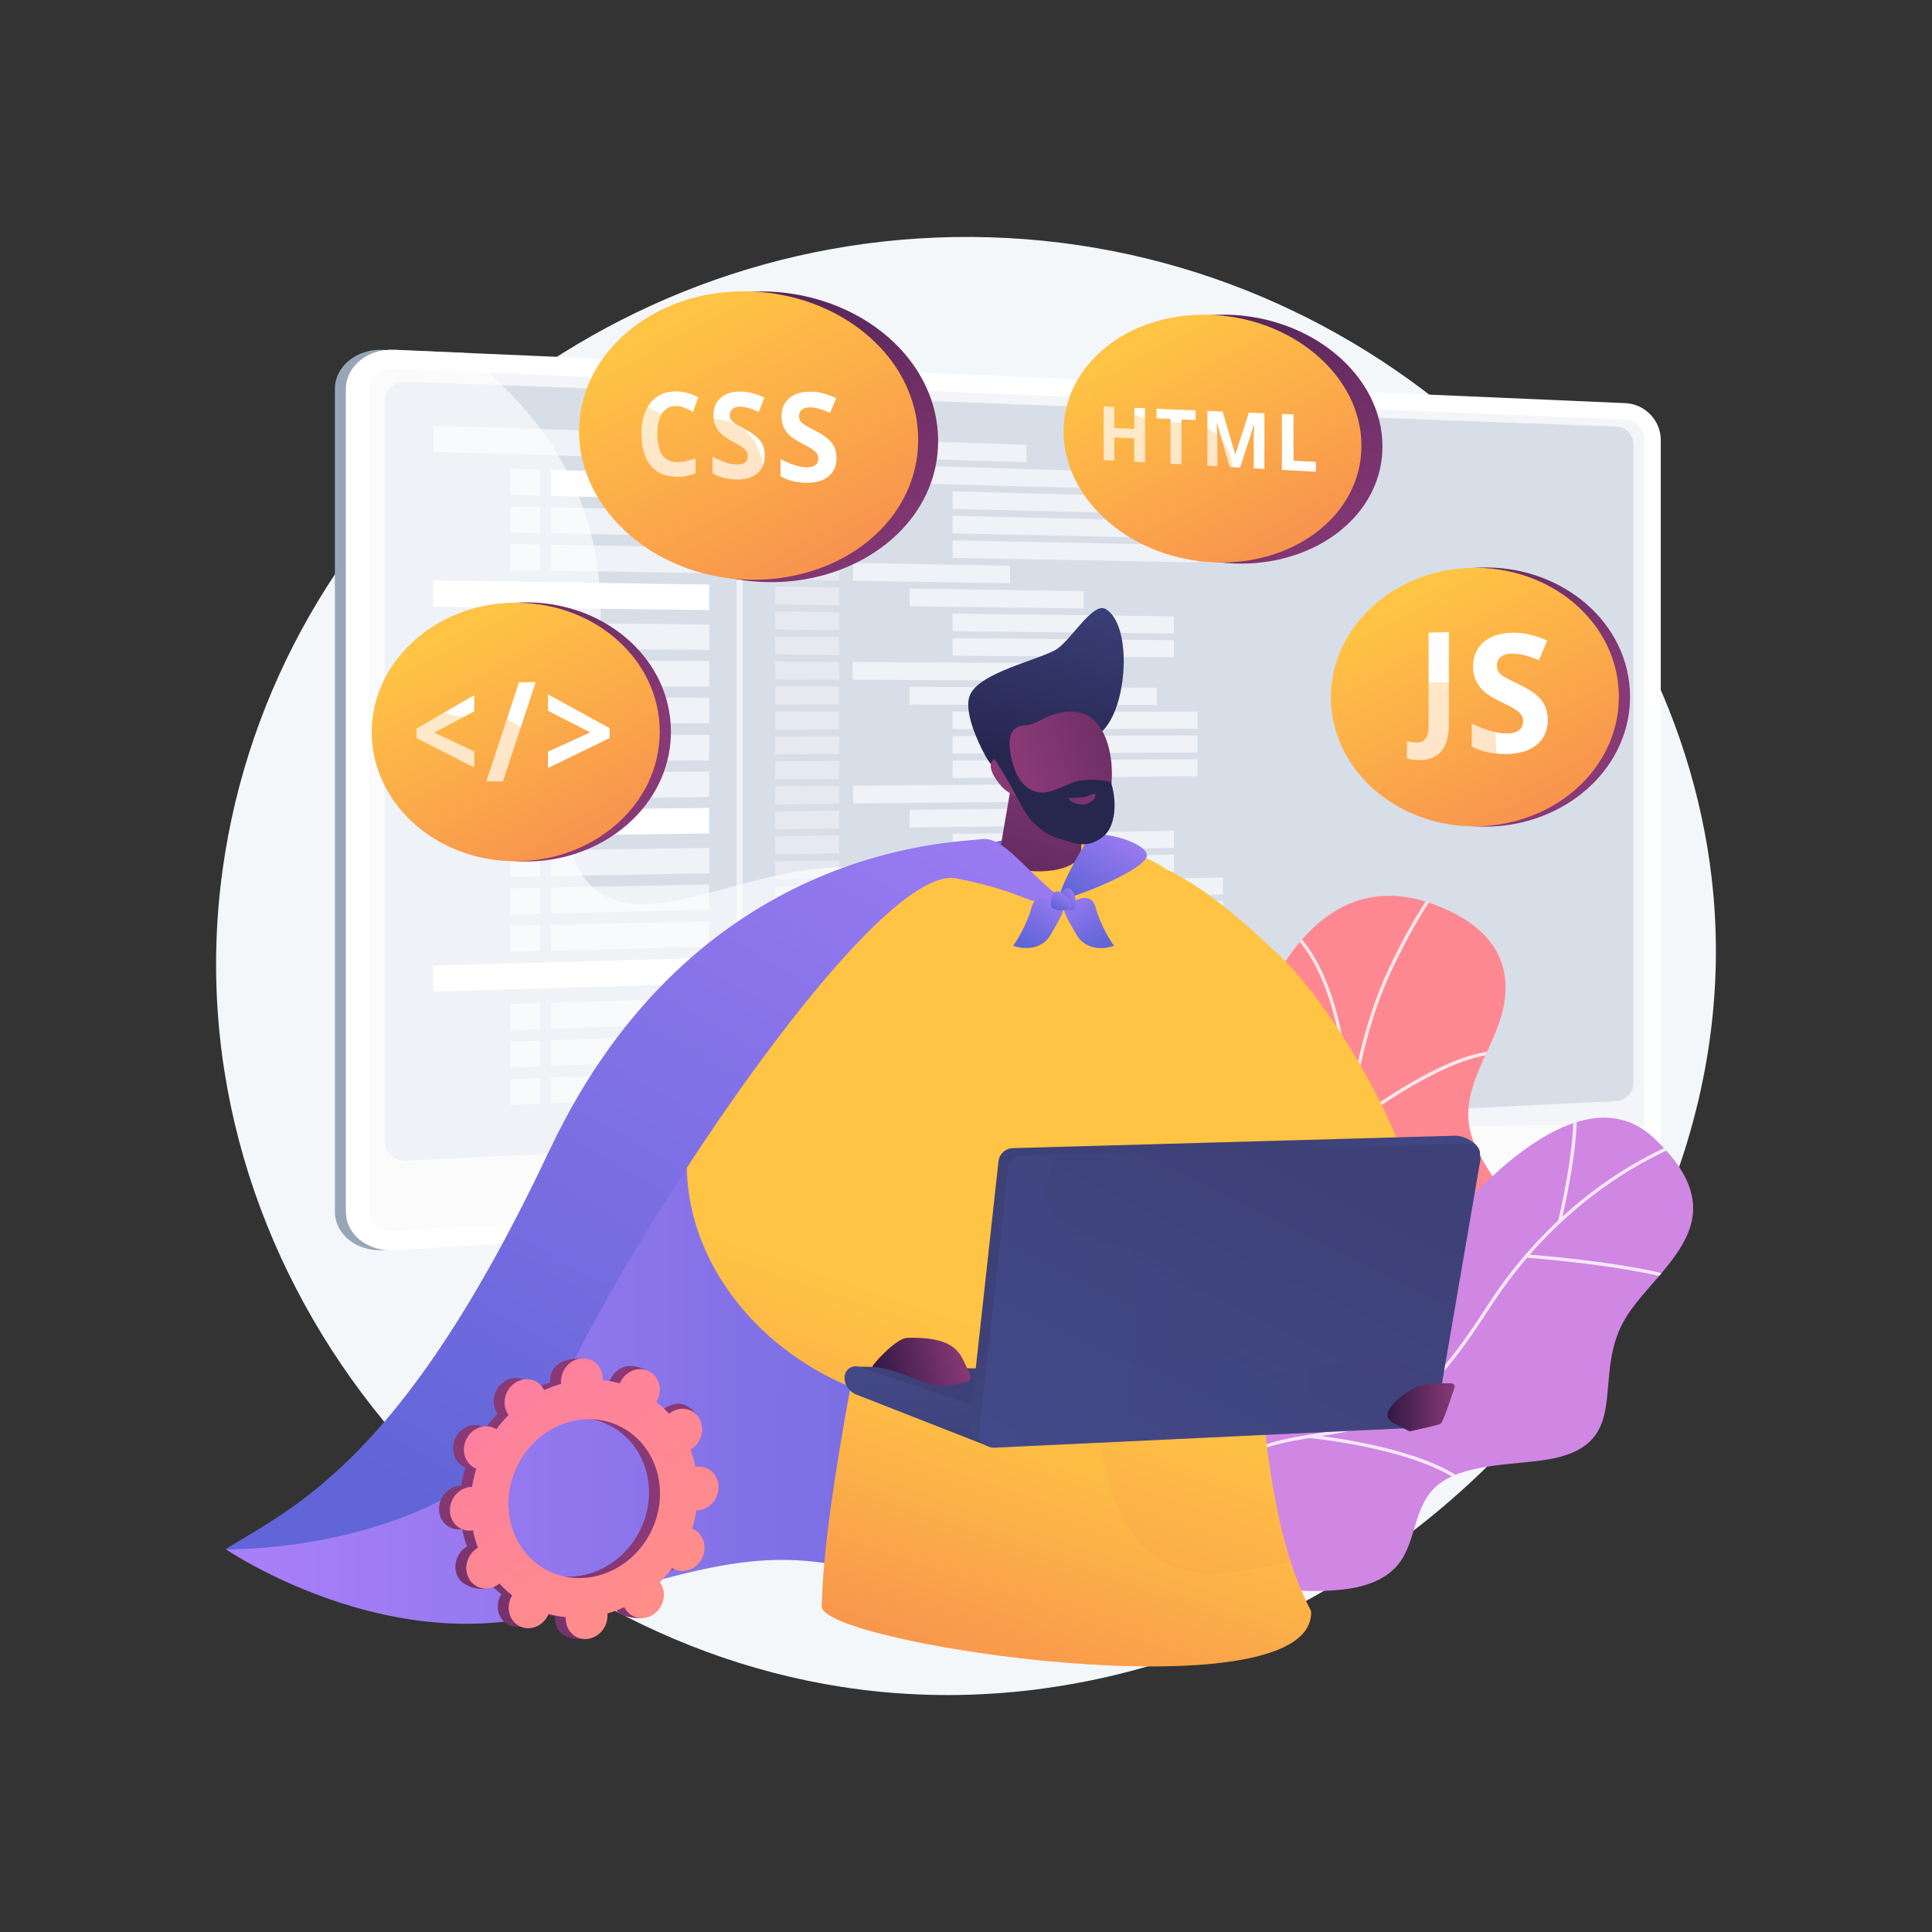 <?xml version="1.0" encoding="utf-8"?>
<!-- Generator: Adobe Illustrator 27.5.0, SVG Export Plug-In . SVG Version: 6.00 Build 0)  -->
<svg version="1.1" xmlns="http://www.w3.org/2000/svg" xmlns:xlink="http://www.w3.org/1999/xlink" x="0px" y="0px"
	 viewBox="0 0 3710 3710" style="enable-background:new 0 0 3710 3710;" xml:space="preserve">
<rect x="0" y="0" width="3710" height="3710" fill="#333333" stroke="none"/>
<g id="Background">
	<g>
		<g>
			<rect style="fill:transparent" width="3710" height="3710"/>
		</g>
	</g>
</g>
<g id="Illustration">
	<g>
		<path style="fill:#F4F7FA;" d="M1899.813,455.642C1162.529,433.87,523.885,968.841,427.397,1670.789
			c-105.495,767.485,475.139,1458.037,1189.586,1568.639c888.652,137.571,1750.593-658.291,1673.2-1521.683
			C3231.875,1067.254,2649.276,477.772,1899.813,455.642z"/>
		<g>
			<g>
				<path style="fill:#97A6B7;" d="M2299.815,2576.259c-37.86-12.558-66.156-44.689-74.136-84.181l-55.104-272.725l-471.373,16.739
					l-58.012,284.118c-8.125,39.791,24.399,79.71,61.855,94.365l197.212,77.162c36.68,14.352,76.108,20.068,115.296,16.715
					l416.78-35.655c12.184-1.042,21.957-10.619,23.374-22.906c1.418-12.287,9.955-26.083-1.663-29.937L2299.815,2576.259z"/>
				<linearGradient id="SVGID_1_" gradientUnits="userSpaceOnUse" x1="2052.266" y1="3071.703" x2="2059.052" y2="2494.832">
					<stop  offset="0.494" style="stop-color:#EBEFF2"/>
					<stop  offset="1" style="stop-color:#FFFFFF"/>
				</linearGradient>
				<path style="fill:url(#SVGID_1_);" d="M2304.48,2559.672c-37.822-12.4-66.09-44.127-74.062-83.124l-55.048-269.296
					l-459.882,16.546l-57.954,280.546c-8.116,39.29,13.359,78.69,50.778,93.162l197.014,76.192
					c36.643,14.171,76.032,19.816,115.18,16.505l416.36-35.207c12.171-1.029,21.935-10.486,23.351-22.618
					c1.416-12.132-5.906-23.584-17.512-27.389L2304.48,2559.672z"/>
			</g>
			<g>
				<g>
					<path style="fill:#97A6B7;" d="M736.018,2400.619c-51.117,3.048-92.936-30.114-92.936-73.938V747.164
						c0-43.824,41.819-77.666,92.936-75.451L3110.23,836.077c37.529,1.626,57.666-28.67,57.666,8.602v1343.368
						c0,37.272-30.388,69.407-67.917,71.645L736.018,2400.619z"/>
					<path style="fill:#FFFFFF;" d="M757.263,2400.619c-51.117,3.048-92.936-30.114-92.936-73.938V747.164
						c0-43.824,41.819-77.666,92.936-75.451l2363.96,102.428c37.529,1.626,67.917,33.267,67.917,70.538v1343.368
						c0,37.272-30.388,69.407-67.917,71.645L757.263,2400.619z"/>
					<path style="opacity:0.3;fill:#D8DEE8;" d="M3121.224,805.755l-2363.96-97.249c-27.327-1.124-49.546,16.932-49.546,40.334
						v1228.449v347.01c0,23.402,22.219,41.095,49.546,39.527l2363.96-135.749c20.115-1.155,36.38-18.3,36.38-38.298v-307.089
						V843.461C3157.604,823.464,3141.339,806.583,3121.224,805.755z"/>
				</g>
				<g>
					<path style="fill:#D8DEE8;" d="M3103.658,2114.406l-2320.773,114.56c-24.359,1.202-44.156-14.9-44.156-35.968V769.531
						c0-21.069,19.797-37.413,44.156-36.509l2320.773,86.145c18.213,0.676,32.946,15.941,32.946,34.096v1226.643
						C3136.604,2098.062,3121.872,2113.507,3103.658,2114.406z"/>
					<polygon style="opacity:0.6;fill:#FFFFFF;" points="1361.834,883.352 831.823,867.763 831.823,817.23 1361.834,834.372 					
						"/>
					<polygon style="opacity:0.36;fill:#FFFFFF;" points="1611.434,876.714 1488.997,873.009 1488.997,838.484 1611.434,842.444 
											"/>
					<polygon style="opacity:0.36;fill:#FFFFFF;" points="1611.434,924.328 1488.997,920.977 1488.997,886.452 1611.434,890.058 
											"/>
					<polygon style="opacity:0.6;fill:#FFFFFF;" points="2221.592,941.028 1746.588,928.027 1746.588,894.039 2221.592,908.028 
											"/>
					<polygon style="opacity:0.6;fill:#FFFFFF;" points="2299.482,988.785 1829.203,977.273 1829.203,943.457 2299.482,955.947 
											"/>
					<polygon style="opacity:0.6;fill:#FFFFFF;" points="2299.482,1034.41 1829.203,1024.258 1829.203,990.441 2299.482,1001.573 
											"/>
					<polygon style="opacity:0.6;fill:#FFFFFF;" points="2299.482,1080.036 1829.203,1071.243 1829.203,1037.426 2299.482,1047.198 
											"/>
					<polygon style="opacity:0.36;fill:#FFFFFF;" points="1611.434,971.942 1488.997,968.945 1488.997,934.421 1611.434,937.673 
											"/>
					<polygon style="opacity:0.36;fill:#FFFFFF;" points="1611.434,1019.557 1488.997,1016.913 1488.997,982.389 1611.434,985.287 
											"/>
					<polygon style="opacity:0.36;fill:#FFFFFF;" points="1611.434,1067.171 1488.997,1064.882 1488.997,1030.357 
						1611.434,1032.901 					"/>
					<polygon style="opacity:0.36;fill:#FFFFFF;" points="1611.434,1114.785 1488.997,1112.85 1488.997,1078.326 1611.434,1080.516 
											"/>
					<polygon style="opacity:0.6;fill:#FFFFFF;" points="1939.525,1119.971 1638.153,1115.208 1638.153,1080.994 1939.525,1086.384 
											"/>
					<polygon style="opacity:0.36;fill:#FFFFFF;" points="1611.434,1162.4 1488.997,1160.818 1488.997,1126.294 1611.434,1128.13 
											"/>
					<polygon style="opacity:0.36;fill:#FFFFFF;" points="1611.434,1210.014 1488.997,1208.787 1488.997,1174.262 
						1611.434,1175.744 					"/>
					<polygon style="opacity:0.36;fill:#FFFFFF;" points="1611.434,1257.628 1488.997,1256.755 1488.997,1222.23 1611.434,1223.359 
											"/>
					<polygon style="opacity:0.6;fill:#FFFFFF;" points="2080.725,1168.46 1746.588,1164.145 1746.588,1130.157 2080.725,1135.167 
											"/>
					<polygon style="opacity:0.6;fill:#FFFFFF;" points="2254.315,1216.458 1829.203,1212.197 1829.203,1178.38 2254.315,1183.526 
											"/>
					<polygon style="opacity:0.6;fill:#FFFFFF;" points="2254.315,1262.214 1829.203,1259.182 1829.203,1225.365 2254.315,1229.282 
											"/>
					<polygon style="opacity:0.36;fill:#FFFFFF;" points="1611.434,1305.243 1488.997,1304.723 1488.997,1270.199 
						1611.434,1270.973 					"/>
					<polygon style="opacity:0.36;fill:#FFFFFF;" points="1611.434,1352.857 1488.997,1352.691 1488.997,1318.167 
						1611.434,1318.587 					"/>
					<polygon style="opacity:0.36;fill:#FFFFFF;" points="1611.434,1400.471 1488.997,1400.66 1488.997,1366.135 1611.434,1366.202 
											"/>
					<polygon style="opacity:0.36;fill:#FFFFFF;" points="1611.434,1448.085 1488.997,1448.628 1488.997,1414.104 
						1611.434,1413.816 					"/>
					<polygon style="opacity:0.36;fill:#FFFFFF;" points="1611.434,1495.7 1488.997,1496.596 1488.997,1462.072 1611.434,1461.43 
											"/>
					<polygon style="opacity:0.36;fill:#FFFFFF;" points="1611.434,1543.314 1488.997,1544.565 1488.997,1510.04 1611.434,1509.045 
											"/>
					<polygon style="opacity:0.36;fill:#FFFFFF;" points="1611.434,1590.928 1488.997,1592.533 1488.997,1558.009 
						1611.434,1556.659 					"/>
					<polygon style="opacity:0.36;fill:#FFFFFF;" points="1611.434,1638.543 1488.997,1640.501 1488.997,1605.977 
						1611.434,1604.273 					"/>
					<polygon style="opacity:0.36;fill:#FFFFFF;" points="1611.434,1686.157 1488.997,1688.47 1488.997,1653.945 1611.434,1651.887 
											"/>
					<polygon style="opacity:0.36;fill:#FFFFFF;" points="1611.434,1733.771 1488.997,1736.438 1488.997,1701.913 
						1611.434,1699.502 					"/>
					<polygon style="opacity:0.36;fill:#FFFFFF;" points="1611.434,1781.386 1488.997,1784.406 1488.997,1749.882 
						1611.434,1747.116 					"/>
					<polygon style="opacity:0.36;fill:#FFFFFF;" points="1611.434,1829 1488.997,1832.374 1488.997,1797.85 1611.434,1794.73 					
						"/>
					<polygon style="opacity:0.36;fill:#FFFFFF;" points="1611.434,1876.614 1488.997,1880.343 1488.997,1845.818 
						1611.434,1842.345 					"/>
					<polygon style="opacity:0.36;fill:#FFFFFF;" points="1611.434,1924.229 1488.997,1928.311 1488.997,1893.787 
						1611.434,1889.959 					"/>
					<polygon style="opacity:0.36;fill:#FFFFFF;" points="1611.434,1971.843 1488.997,1976.279 1488.997,1941.755 
						1611.434,1937.573 					"/>
					<polygon style="opacity:0.36;fill:#FFFFFF;" points="1611.434,2019.457 1488.997,2024.248 1488.997,1989.723 
						1611.434,1985.188 					"/>
					<polygon style="opacity:0.36;fill:#FFFFFF;" points="1611.434,2067.072 1488.997,2072.216 1488.997,2037.691 
						1611.434,2032.802 					"/>
					<polygon style="opacity:0.36;fill:#FFFFFF;" points="1611.434,2114.686 1488.997,2120.184 1488.997,2085.66 1611.434,2080.416 
											"/>
					<polygon style="opacity:0.6;fill:#FFFFFF;" points="1971.239,887.602 1637.321,877.497 1637.321,843.281 1971.239,854.081 
											"/>
					<polygon style="opacity:0.6;fill:#FFFFFF;" points="2221.592,1858.034 1746.588,1872.499 1746.588,1838.51 2221.592,1825.034 
											"/>
					<polygon style="opacity:0.6;fill:#FFFFFF;" points="2299.482,1901.287 1829.203,1916.968 1829.203,1883.151 2299.482,1868.449 
											"/>
					<polygon style="opacity:0.6;fill:#FFFFFF;" points="2299.482,1946.912 1829.203,1963.952 1829.203,1930.136 2299.482,1914.074 
											"/>
					<polygon style="opacity:0.6;fill:#FFFFFF;" points="2502.139,1984.609 2044.035,2002.532 2044.035,1969.162 2502.139,1952.192 
											"/>
					<polygon style="opacity:0.6;fill:#FFFFFF;" points="2502.139,2029.648 2044.035,2048.896 2044.035,2015.526 2502.139,1997.231 
											"/>
					<polygon style="opacity:0.6;fill:#FFFFFF;" points="2502.139,2074.687 2044.035,2095.259 2044.035,2061.889 2502.139,2042.271 
											"/>
					<polygon style="opacity:0.6;fill:#FFFFFF;" points="1971.239,1819.084 1637.321,1828.287 1637.321,1794.071 1971.239,1785.563 
											"/>
					<polygon style="opacity:0.6;fill:#FFFFFF;" points="2221.592,1353.681 1746.588,1353.039 1746.588,1319.051 2221.592,1320.681 
											"/>
					<polygon style="opacity:0.6;fill:#FFFFFF;" points="2299.482,1399.411 1829.203,1400.136 1829.203,1366.319 2299.482,1366.573 
											"/>
					<polygon style="opacity:0.6;fill:#FFFFFF;" points="2299.482,1445.036 1829.203,1447.12 1829.203,1413.304 2299.482,1412.198 
											"/>
					<polygon style="opacity:0.6;fill:#FFFFFF;" points="2299.482,1490.661 1829.203,1494.105 1829.203,1460.289 2299.482,1457.823 
											"/>
					<polygon style="opacity:0.6;fill:#FFFFFF;" points="1939.525,1539.963 1638.153,1543.041 1638.153,1508.827 1939.525,1506.376 
											"/>
					<polygon style="opacity:0.6;fill:#FFFFFF;" points="2080.725,1584.778 1746.588,1589.157 1746.588,1555.169 2080.725,1551.485 
											"/>
					<polygon style="opacity:0.6;fill:#FFFFFF;" points="2254.315,1628.259 1829.203,1635.059 1829.203,1601.243 2254.315,1595.327 
											"/>
					<polygon style="opacity:0.6;fill:#FFFFFF;" points="2254.315,1674.015 1829.203,1682.044 1829.203,1648.227 2254.315,1641.083 
											"/>
					<polygon style="opacity:0.6;fill:#FFFFFF;" points="2348.558,1717.718 1928.56,1726.865 1928.56,1693.255 2348.558,1684.982 
											"/>
					<polygon style="opacity:0.6;fill:#FFFFFF;" points="2348.558,1763.201 1928.56,1773.562 1928.56,1739.953 2348.558,1730.465 
											"/>
					<polygon style="opacity:0.6;fill:#FFFFFF;" points="1971.239,1306.769 1637.321,1305.352 1637.321,1271.137 1971.239,1273.248 
											"/>
					<polygon style="fill:#FFFFFF;" points="1361.834,959.884 1058.467,952.349 1058.467,902.48 1361.834,910.903 					"/>
					<polygon style="opacity:0.6;fill:#FFFFFF;" points="980.002,950.401 1037.139,951.82 1037.139,901.888 980.002,900.302 					
						"/>
					<polygon style="opacity:0.6;fill:#FFFFFF;" points="1361.834,1030.293 1058.467,1024.036 1058.467,974.167 1361.834,981.313 
											"/>
					<polygon style="opacity:0.6;fill:#FFFFFF;" points="980.002,1022.418 1037.139,1023.596 1037.139,973.665 980.002,972.319 
											"/>
					<polygon style="opacity:0.6;fill:#FFFFFF;" points="1361.834,1100.702 1058.467,1095.723 1058.467,1045.854 1361.834,1051.722 
											"/>
					<polygon style="opacity:0.6;fill:#FFFFFF;" points="980.002,1094.436 1037.139,1095.373 1037.139,1045.442 980.002,1044.337 
											"/>
					<polygon style="fill:#FFFFFF;" points="1361.834,1600.485 831.823,1607.63 831.823,1557.098 1361.834,1551.505 					"/>
					<polygon style="opacity:0.6;fill:#FFFFFF;" points="1361.834,1677.017 1058.467,1682.496 1058.467,1632.627 1361.834,1628.037 
											"/>
					<polygon style="opacity:0.6;fill:#FFFFFF;" points="980.002,1683.913 1037.139,1682.881 1037.139,1632.949 980.002,1633.814 
											"/>
					<polygon style="opacity:0.6;fill:#FFFFFF;" points="1361.834,1747.427 1058.467,1754.183 1058.467,1704.313 1361.834,1698.446 
											"/>
					<polygon style="opacity:0.6;fill:#FFFFFF;" points="980.002,1755.93 1037.139,1754.658 1037.139,1704.726 980.002,1705.831 
											"/>
					<polygon style="opacity:0.6;fill:#FFFFFF;" points="1361.834,1817.836 1058.467,1825.87 1058.467,1776 1361.834,1768.856 					
						"/>
					<polygon style="opacity:0.6;fill:#FFFFFF;" points="980.002,1827.948 1037.139,1826.434 1037.139,1776.503 980.002,1777.849 
											"/>
					<polygon style="fill:#FFFFFF;" points="1361.834,1171.589 831.823,1165.137 831.823,1114.604 1361.834,1122.608 					"/>
					<polygon style="opacity:0.6;fill:#FFFFFF;" points="1361.834,1248.121 1058.467,1245.817 1058.467,1195.948 1361.834,1199.14 
											"/>
					<polygon style="opacity:0.6;fill:#FFFFFF;" points="980.002,1245.221 1037.139,1245.655 1037.139,1195.723 980.002,1195.122 
											"/>
					<polygon style="opacity:0.6;fill:#FFFFFF;" points="1361.834,1318.53 1058.467,1317.504 1058.467,1267.634 1361.834,1269.55 
											"/>
					<polygon style="opacity:0.6;fill:#FFFFFF;" points="980.002,1317.238 1037.139,1317.432 1037.139,1267.5 980.002,1267.139 
											"/>
					<polygon style="opacity:0.6;fill:#FFFFFF;" points="1361.834,1460.263 1058.467,1461.808 1058.467,1411.939 1361.834,1411.283 
											"/>
					<polygon style="opacity:0.6;fill:#FFFFFF;" points="980.002,1462.208 1037.139,1461.917 1037.139,1411.985 980.002,1412.109 
											"/>
					<polygon style="opacity:0.6;fill:#FFFFFF;" points="1361.834,1530.672 1058.467,1533.495 1058.467,1483.626 1361.834,1481.692 
											"/>
					<polygon style="opacity:0.6;fill:#FFFFFF;" points="980.002,1534.226 1037.139,1533.694 1037.139,1483.762 980.002,1484.127 
											"/>
					<polygon style="opacity:0.6;fill:#FFFFFF;" points="1361.834,1388.939 1058.467,1389.191 1058.467,1339.321 1361.834,1339.959 
											"/>
					<polygon style="opacity:0.6;fill:#FFFFFF;" points="980.002,1389.255 1037.139,1389.208 1037.139,1339.277 980.002,1339.156 
											"/>
					<polygon style="fill:#FFFFFF;" points="1361.834,1888.222 831.823,1904.488 831.823,1853.955 1361.834,1839.241 					"/>
					<polygon style="opacity:0.6;fill:#FFFFFF;" points="1361.834,1964.754 1058.467,1975.453 1058.467,1925.584 1361.834,1915.773 
											"/>
					<polygon style="opacity:0.6;fill:#FFFFFF;" points="980.002,1978.22 1037.139,1976.205 1037.139,1926.274 980.002,1928.121 
											"/>
					<polygon style="opacity:0.6;fill:#FFFFFF;" points="1361.834,2035.163 1058.467,2047.14 1058.467,1997.271 1361.834,1986.182 
											"/>
					<polygon style="opacity:0.6;fill:#FFFFFF;" points="980.002,2050.238 1037.139,2047.982 1037.139,1998.05 980.002,2000.139 
											"/>
					<polygon style="opacity:0.6;fill:#FFFFFF;" points="1361.834,2105.572 1058.467,2118.827 1058.467,2068.958 1361.834,2056.592 
											"/>
					<polygon style="opacity:0.6;fill:#FFFFFF;" points="980.002,2122.255 1037.139,2119.759 1037.139,2069.827 980.002,2072.156 
											"/>
					<polygon style="opacity:0.6;fill:#FFFFFF;" points="1426.242,2103.002 1414.568,2103.512 1414.568,836.077 1426.242,836.455 
											"/>
				</g>
				<path style="opacity:0.6;fill:#FFFFFF;" d="M2874.436,2161.923c-514.6,10.759-630.324,84.236-776.548-3.804
					c-200.926-120.976-109.421-336.174-305.184-449.057c-246.115-141.916-529.874,117.995-658.326-8.72
					c-127.92-126.19,113.728-423.183-26.159-754.241c-56.137-132.855-151.724-219.145-217.755-268.618l-133.2-5.771
					c-51.117-2.215-92.936,31.628-92.936,75.451v1579.517c0,43.824,41.818,76.986,92.936,73.938l2363.96-140.927
					c37.529-2.237,67.917-34.373,67.917-71.646v-23.883C3118.29,2161.651,3008.543,2159.119,2874.436,2161.923z"/>
			</g>
		</g>
		<g>
			
				<linearGradient id="SVGID_00000089558993329291033260000018313682392852786843_" gradientUnits="userSpaceOnUse" x1="2483.407" y1="598.081" x2="2893.581" y2="1421.202">
				<stop  offset="0" style="stop-color:#311944"/>
				<stop  offset="1" style="stop-color:#893976"/>
			</linearGradient>
			<path style="fill:url(#SVGID_00000089558993329291033260000018313682392852786843_);" d="M3130.169,1338.085
				c0-142.24-131.204-253.281-287.477-248.199c-88.995,2.894-166.425,43.013-214.772,102.238c-0.006-0.018-0.012-0.034-0.018-0.052
				c-0.3,0.368-0.58,0.751-0.878,1.12c-0.836,1.036-1.643,2.091-2.462,3.139c-1.493,1.911-2.964,3.834-4.399,5.783
				c-0.846,1.152-1.681,2.31-2.507,3.475c-1.379,1.944-2.723,3.909-4.044,5.889c-0.755,1.134-1.519,2.261-2.254,3.406
				c-1.472,2.288-2.888,4.607-4.279,6.939c-0.505,0.844-1.034,1.673-1.527,2.524c-1.834,3.162-3.595,6.363-5.28,9.601
				c-0.447,0.859-0.856,1.736-1.292,2.6c-1.226,2.43-2.425,4.872-3.566,7.342c-0.56,1.211-1.089,2.434-1.628,3.655
				c-0.965,2.186-1.901,4.383-2.798,6.599c-0.521,1.286-1.032,2.576-1.531,3.871c-0.873,2.273-1.7,4.564-2.501,6.866
				c-0.419,1.204-0.853,2.402-1.252,3.614c-0.954,2.897-1.84,5.819-2.679,8.759c-0.174,0.614-0.377,1.217-0.547,1.833
				c-0.978,3.547-1.862,7.126-2.669,10.731c-0.238,1.061-0.433,2.135-0.655,3.201c-0.54,2.585-1.05,5.178-1.501,7.79
				c-0.228,1.33-0.43,2.667-0.635,4.004c-0.372,2.417-0.705,4.843-0.998,7.282c-0.165,1.368-0.326,2.736-0.465,4.11
				c-0.262,2.571-0.462,5.157-0.636,7.75c-0.08,1.207-0.183,2.407-0.245,3.619c-0.192,3.789-0.311,7.595-0.311,11.428
				c0,91.276,55.281,171.791,138.158,214.9c7.622,3.964,15.481,7.616,23.557,10.934c4.043,1.661,8.142,3.239,12.293,4.73
				c29.173,10.481,60.926,16.693,94.322,17.668l0,0l0,0l0.001,0c4.602,0.134,9.178,0.156,13.734,0.09
				c1.539-0.022,3.058-0.108,4.592-0.152c3.012-0.088,6.027-0.177,9.018-0.351c1.829-0.106,3.637-0.271,5.458-0.409
				c2.672-0.202,5.344-0.405,7.995-0.675c1.943-0.198,3.868-0.444,5.8-0.678c2.507-0.303,5.012-0.614,7.5-0.977
				c1.986-0.29,3.957-0.617,5.93-0.944c2.407-0.4,4.808-0.816,7.193-1.272c1.997-0.381,3.984-0.787,5.966-1.206
				c2.336-0.495,4.66-1.015,6.974-1.562c1.984-0.469,3.963-0.951,5.929-1.458c2.288-0.59,4.557-1.216,6.822-1.857
				c1.948-0.552,3.895-1.103,5.824-1.692c0.712-0.217,1.442-0.403,2.151-0.625c-0.016-0.017-0.031-0.035-0.047-0.052
				C3051.651,1539.554,3130.169,1447.745,3130.169,1338.085z"/>
			<g>
				
					<linearGradient id="SVGID_00000145054025828497414090000012892433469074930337_" gradientUnits="userSpaceOnUse" x1="2724.618" y1="1138.733" x2="3123.023" y2="1877.655">
					<stop  offset="0" style="stop-color:#FFC444"/>
					<stop  offset="0.996" style="stop-color:#F36F56"/>
				</linearGradient>
				<path style="fill:url(#SVGID_00000145054025828497414090000012892433469074930337_);" d="M3108.695,1338.121
					c0,141.874-130.535,253.072-286.025,248.529c-149.698-4.373-267.02-115.169-267.02-247.616
					c0-132.446,117.322-243.63,267.02-248.498C2978.159,1085.481,3108.695,1196.247,3108.695,1338.121z"/>
				<g>
					<path style="fill:#FFFFFF;" d="M2724.308,1459.524c-8.665-0.15-16.196-1.224-22.6-3.22v-33.183
						c6.569,1.79,12.576,2.719,18.017,2.782c8.429,0.098,14.476-2.569,18.126-8.005c3.655-5.444,5.484-13.996,5.484-25.652V1214.81
						l38.926-0.918v178.326c0,22.247-4.925,39.132-14.75,50.626C2757.717,1454.301,2743.294,1459.851,2724.308,1459.524z"/>
					<path style="fill:#FFFFFF;" d="M2972.145,1382.456c0,20.706-7.442,36.944-22.273,48.673
						c-14.76,11.673-35.175,17.293-61.144,16.906c-23.728-0.354-44.565-5.175-62.57-14.414v-44.118
						c14.792,6.837,27.37,11.69,37.706,14.54c10.371,2.86,19.884,4.33,28.531,4.404c10.413,0.088,18.421-1.863,24.018-5.859
						c5.606-4.004,8.408-10,8.408-17.995c0-4.459-1.236-8.432-3.706-11.919c-2.468-3.483-6.089-6.833-10.859-10.046
						c-4.763-3.208-14.442-8.326-29.001-15.333c-13.581-6.458-23.724-12.646-30.464-18.566
						c-6.725-5.907-12.095-12.785-16.094-20.637c-3.994-7.841-5.995-17.018-5.995-27.538c0-19.824,6.573-35.521,19.752-47.139
						c13.236-11.668,31.637-17.791,55.273-18.333c11.683-0.268,22.87,0.877,33.554,3.442c10.721,2.574,21.971,6.298,33.765,11.168
						l-15.641,38.02c-12.146-4.823-22.154-8.157-30.044-10.002c-7.87-1.84-15.589-2.702-23.167-2.578
						c-8.98,0.148-15.854,2.371-20.634,6.677c-4.773,4.299-7.151,9.837-7.151,16.631c0,4.224,0.966,7.885,2.889,11.008
						c1.924,3.125,5.002,6.129,9.217,9.027c4.221,2.902,14.245,8.107,30.129,15.652c21.126,10.051,35.699,20.217,43.602,30.467
						C2968.17,1354.871,2972.145,1367.498,2972.145,1382.456z"/>
				</g>
				<g style="opacity:0.3;">
					
						<linearGradient id="SVGID_00000114752560892803114020000002297085799215288738_" gradientUnits="userSpaceOnUse" x1="2615.207" y1="1187.839" x2="3002.246" y2="1964.533">
						<stop  offset="0" style="stop-color:#FFC444"/>
						<stop  offset="0.996" style="stop-color:#F36F56"/>
					</linearGradient>
					<path style="fill:url(#SVGID_00000114752560892803114020000002297085799215288738_);" d="M2890.292,1524.91
						c-33.741-74.284,0.371-142.925-45.186-190.569c-45.761-47.857-104.455-3.122-166.67-41.417
						c-23.793-14.645-50.079-42.667-69.505-100.464c-33.51,41.137-53.282,91.867-53.282,146.575
						c0,132.446,117.322,243.243,267.02,247.616c35.097,1.025,68.958-3.868,100.384-13.739
						C2907.526,1556.73,2897.281,1540.296,2890.292,1524.91z"/>
				</g>
			</g>
		</g>
		<g>
			
				<linearGradient id="SVGID_00000101819992706680759570000017665568798399604128_" gradientUnits="userSpaceOnUse" x1="641.63" y1="665.09" x2="1051.804" y2="1488.21">
				<stop  offset="0" style="stop-color:#311944"/>
				<stop  offset="1" style="stop-color:#893976"/>
			</linearGradient>
			<path style="fill:url(#SVGID_00000101819992706680759570000017665568798399604128_);" d="M1288.391,1405.094
				c0-142.24-131.204-253.281-287.477-248.199c-88.995,2.894-166.424,43.013-214.772,102.238c-0.006-0.018-0.012-0.034-0.018-0.052
				c-0.3,0.368-0.58,0.751-0.878,1.12c-0.836,1.036-1.643,2.092-2.462,3.139c-1.493,1.911-2.964,3.834-4.399,5.783
				c-0.846,1.152-1.681,2.31-2.507,3.475c-1.379,1.945-2.723,3.91-4.044,5.89c-0.755,1.134-1.519,2.261-2.254,3.406
				c-1.471,2.288-2.888,4.606-4.279,6.939c-0.505,0.844-1.034,1.673-1.527,2.524c-1.835,3.162-3.595,6.363-5.28,9.601
				c-0.447,0.859-0.855,1.736-1.292,2.6c-1.226,2.43-2.425,4.872-3.567,7.342c-0.56,1.211-1.089,2.434-1.628,3.655
				c-0.965,2.186-1.901,4.383-2.798,6.599c-0.521,1.286-1.033,2.575-1.531,3.871c-0.873,2.273-1.7,4.564-2.501,6.866
				c-0.419,1.204-0.853,2.402-1.252,3.614c-0.954,2.897-1.84,5.819-2.679,8.759c-0.174,0.614-0.377,1.217-0.547,1.833
				c-0.978,3.547-1.862,7.126-2.669,10.731c-0.238,1.061-0.433,2.135-0.655,3.201c-0.54,2.585-1.05,5.178-1.501,7.79
				c-0.228,1.33-0.43,2.667-0.635,4.004c-0.372,2.417-0.705,4.843-0.998,7.282c-0.165,1.368-0.326,2.736-0.465,4.111
				c-0.262,2.571-0.462,5.157-0.636,7.75c-0.08,1.207-0.183,2.407-0.245,3.619c-0.192,3.789-0.31,7.595-0.31,11.428
				c0,91.276,55.281,171.791,138.158,214.9c7.622,3.964,15.481,7.616,23.557,10.934c4.043,1.661,8.142,3.239,12.293,4.73
				c29.173,10.481,60.926,16.693,94.321,17.668l0,0l0,0l0.002,0c4.602,0.134,9.178,0.156,13.734,0.09
				c1.538-0.022,3.058-0.108,4.592-0.152c3.012-0.088,6.027-0.177,9.018-0.35c1.829-0.106,3.637-0.271,5.458-0.409
				c2.672-0.202,5.344-0.405,7.995-0.675c1.943-0.198,3.868-0.444,5.8-0.677c2.507-0.304,5.012-0.614,7.5-0.977
				c1.986-0.29,3.957-0.617,5.93-0.944c2.407-0.4,4.808-0.816,7.193-1.272c1.997-0.381,3.984-0.786,5.966-1.206
				c2.336-0.495,4.66-1.015,6.974-1.562c1.984-0.469,3.963-0.95,5.929-1.458c2.288-0.59,4.557-1.216,6.822-1.857
				c1.948-0.552,3.896-1.103,5.824-1.692c0.712-0.217,1.442-0.403,2.151-0.625c-0.016-0.017-0.031-0.034-0.047-0.052
				C1209.873,1606.562,1288.391,1514.754,1288.391,1405.094z"/>
			<g>
				
					<linearGradient id="SVGID_00000049220375645995295840000010332391998035950248_" gradientUnits="userSpaceOnUse" x1="882.841" y1="1205.741" x2="1281.245" y2="1944.664">
					<stop  offset="0" style="stop-color:#FFC444"/>
					<stop  offset="0.996" style="stop-color:#F36F56"/>
				</linearGradient>
				<path style="fill:url(#SVGID_00000049220375645995295840000010332391998035950248_);" d="M1266.917,1405.129
					c0,141.874-130.536,253.072-286.026,248.53c-149.698-4.373-267.02-115.169-267.02-247.616s117.322-243.63,267.02-248.498
					C1136.381,1152.489,1266.917,1263.256,1266.917,1405.129z"/>
				<g>
					<path style="fill:#FFFFFF;" d="M910.739,1473.845l-111.005-56.493v-18.194l111.005-64.277v30.967l-76.796,41.019l76.796,36.14
						V1473.845z"/>
					<path style="fill:#FFFFFF;" d="M1028.824,1309.805l-63.133,190.793l-31.713-0.323l62.633-190.035L1028.824,1309.805z"/>
					<path style="fill:#FFFFFF;" d="M1052.29,1443.436l81.127-37.025l-81.127-41.505v-31.517l118.311,64.839v19.053l-118.311,57.542
						V1443.436z"/>
				</g>
				<g style="opacity:0.3;">
					
						<linearGradient id="SVGID_00000116919162945161020000000010955670050189027714_" gradientUnits="userSpaceOnUse" x1="773.43" y1="1254.848" x2="1160.468" y2="2031.542">
						<stop  offset="0" style="stop-color:#FFC444"/>
						<stop  offset="0.996" style="stop-color:#F36F56"/>
					</linearGradient>
					<path style="fill:url(#SVGID_00000116919162945161020000000010955670050189027714_);" d="M1048.514,1591.918
						c-33.741-74.283,0.371-142.925-45.186-190.569c-45.761-47.857-104.455-3.122-166.67-41.417
						c-23.793-14.645-50.079-42.667-69.504-100.464c-33.51,41.137-53.282,91.867-53.282,146.575
						c0,132.446,117.322,243.243,267.02,247.616c35.097,1.025,68.958-3.868,100.384-13.739
						C1065.748,1623.739,1055.503,1607.304,1048.514,1591.918z"/>
				</g>
			</g>
		</g>
		<g>
			
				<linearGradient id="SVGID_00000126310886711144218510000005876075003676518581_" gradientUnits="userSpaceOnUse" x1="1165.998" y1="226.609" x2="1639.453" y2="1176.718">
				<stop  offset="0" style="stop-color:#311944"/>
				<stop  offset="1" style="stop-color:#893976"/>
			</linearGradient>
			<path style="fill:url(#SVGID_00000126310886711144218510000005876075003676518581_);" d="M1801.468,847.791
				c0.459-168.175-168.445-296.829-359.31-287.747c-103.829,4.94-191.365,50.074-244.664,114.473
				c-0.007-0.019-0.013-0.037-0.02-0.056c-0.327,0.396-0.633,0.809-0.959,1.207c-0.912,1.116-1.793,2.252-2.687,3.38
				c-1.628,2.056-3.231,4.124-4.793,6.218c-0.921,1.237-1.829,2.482-2.728,3.732c-1.499,2.087-2.96,4.195-4.394,6.318
				c-0.819,1.215-1.648,2.423-2.446,3.65c-1.595,2.45-3.13,4.932-4.636,7.428c-0.547,0.903-1.119,1.789-1.652,2.698
				c-1.983,3.379-3.884,6.799-5.702,10.256c-0.482,0.917-0.922,1.854-1.393,2.776c-1.321,2.592-2.612,5.196-3.84,7.83
				c-0.603,1.291-1.171,2.595-1.751,3.896c-1.036,2.329-2.042,4.669-3.004,7.029c-0.559,1.37-1.107,2.742-1.642,4.122
				c-0.935,2.419-1.821,4.858-2.678,7.307c-0.448,1.281-0.912,2.555-1.339,3.844c-1.019,3.081-1.965,6.188-2.859,9.314
				c-0.186,0.652-0.402,1.294-0.583,1.948c-1.042,3.77-1.982,7.575-2.838,11.406c-0.253,1.128-0.459,2.27-0.694,3.402
				c-0.572,2.747-1.112,5.503-1.588,8.279c-0.24,1.414-0.453,2.835-0.669,4.256c-0.391,2.569-0.741,5.148-1.047,7.741
				c-0.173,1.454-0.34,2.909-0.486,4.37c-0.272,2.734-0.479,5.484-0.657,8.244c-0.082,1.284-0.188,2.56-0.251,3.849
				c-0.193,4.032-0.307,8.083-0.294,12.166c0.317,97.141,60.451,186.085,152.505,238.188c8.6,4.867,17.491,9.425,26.652,13.646
				c4.597,2.118,9.263,4.152,13.995,6.099c33.456,13.763,70.265,23.163,109.432,26.986l0,0l0,0l0.002,0
				c5.435,0.53,10.849,0.933,16.248,1.239c1.825,0.104,3.629,0.134,5.451,0.212c3.581,0.153,7.168,0.304,10.732,0.36
				c2.181,0.034,4.339,0,6.513-0.002c3.193-0.003,6.389-0.007,9.564-0.088c2.328-0.059,4.638-0.174,6.956-0.275
				c3.011-0.131,6.024-0.27,9.017-0.47c2.392-0.16,4.768-0.362,7.148-0.566c2.906-0.249,5.806-0.516,8.692-0.829
				c2.417-0.262,4.824-0.553,7.226-0.86c2.833-0.363,5.656-0.756,8.468-1.18c2.413-0.364,4.822-0.743,7.218-1.152
				c2.789-0.477,5.558-0.995,8.324-1.533c2.381-0.462,4.763-0.925,7.124-1.432c0.872-0.187,1.767-0.337,2.635-0.53
				c-0.02-0.021-0.038-0.042-0.058-0.063C1699.01,1078.832,1801.115,977.097,1801.468,847.791z"/>
			<g>
				
					<linearGradient id="SVGID_00000008848679295838986990000000232428535022691728_" gradientUnits="userSpaceOnUse" x1="1314.36" y1="606.795" x2="1771.986" y2="1455.556">
					<stop  offset="0" style="stop-color:#FFC444"/>
					<stop  offset="0.996" style="stop-color:#F36F56"/>
				</linearGradient>
				<path style="fill:url(#SVGID_00000008848679295838986990000000232428535022691728_);" d="M1763.127,845.031
					c-0.396,166.236-166.226,284.555-353.062,266.409c-170.104-16.52-297.609-142.272-298.103-282.488
					c-0.494-140.573,126.754-260.934,297.651-269.156C1597.409,550.761,1763.524,678.292,1763.127,845.031z"/>
				<g>
					<path style="fill:#FFFFFF;" d="M1298.149,779.706c-11.489-0.116-20.327,4.555-26.549,13.982
						c-6.2,9.395-9.274,22.543-9.237,39.464c0.076,35.195,11.991,53.251,35.983,54.194c10.161,0.399,22.538-1.927,37.175-7.013
						l0.043,28.609c-12.034,4.944-25.386,7.059-40.024,6.372c-20.836-0.977-36.628-8.667-47.507-23.014
						c-10.821-14.266-16.237-34.283-16.3-60.122c-0.04-16.28,2.562-30.503,7.819-42.697c5.272-12.23,12.895-21.61,22.9-28.137
						c10.058-6.564,21.93-9.843,35.647-9.809c14.086,0.034,28.352,3.849,42.8,11.484l-10.041,27.699
						c-5.494-2.93-11.002-5.484-16.527-7.669C1308.817,780.872,1303.425,779.759,1298.149,779.706z"/>
					<path style="fill:#FFFFFF;" d="M1468.655,874.884c0.004,15.048-5.116,26.69-15.321,34.894
						c-10.147,8.16-24.18,11.802-42.011,10.966c-16.281-0.764-30.571-4.699-42.915-11.778l-0.038-31.971
						c10.144,5.262,18.774,9.041,25.863,11.323c7.114,2.29,13.645,3.555,19.584,3.789c7.153,0.281,12.656-0.968,16.497-3.752
						c3.85-2.79,5.777-7.088,5.774-12.892c-0.002-3.24-0.854-6.151-2.553-8.732c-1.699-2.577-4.19-5.083-7.471-7.517
						c-3.275-2.428-9.93-6.34-19.933-11.718c-9.326-4.96-16.291-9.651-20.921-14.084c-4.621-4.421-8.305-9.519-11.056-15.294
						c-2.748-5.766-4.125-12.465-4.134-20.104c-0.017-14.391,4.476-25.67,13.513-33.866c9.081-8.236,21.715-12.35,37.969-12.31
						c8.036,0.02,15.737,1.059,23.095,3.123c7.386,2.072,15.14,4.99,23.269,8.758l-10.77,27.385
						c-8.366-3.741-15.259-6.354-20.69-7.849c-5.417-1.489-10.73-2.26-15.938-2.313c-6.177-0.062-10.901,1.428-14.18,4.464
						c-3.275,3.032-4.906,7.013-4.902,11.95c0.003,3.067,0.665,5.751,1.99,8.054c1.326,2.306,3.438,4.55,6.339,6.737
						c2.902,2.19,9.794,6.171,20.718,11.962c14.539,7.721,24.57,15.402,30.017,23.014
						C1465.913,854.753,1468.652,864.014,1468.655,874.884z"/>
					<path style="fill:#FFFFFF;" d="M1606.341,879.609c-0.015,15.585-5.522,27.633-16.478,36.113
						c-10.891,8.432-25.94,12.179-45.049,11.283c-17.442-0.818-32.744-4.914-45.952-12.259l0-33.08
						c10.856,5.458,20.093,9.38,27.684,11.751c7.618,2.38,14.614,3.699,20.978,3.949c7.665,0.302,13.565-0.984,17.686-3.861
						c4.13-2.884,6.202-7.33,6.206-13.339c0.002-3.354-0.908-6.37-2.725-9.043c-1.818-2.67-4.485-5.268-7.999-7.791
						c-3.507-2.517-10.635-6.574-21.346-12.151c-9.985-5.143-17.44-10.004-22.394-14.597c-4.944-4.579-8.882-9.857-11.822-15.836
						c-2.935-5.968-4.401-12.901-4.401-20.806c0-14.891,4.825-26.562,14.515-35.04c9.738-8.522,23.278-12.779,40.697-12.736
						c8.614,0.021,16.868,1.097,24.755,3.236c7.918,2.147,16.23,5.17,24.945,9.073l-11.588,28.358
						c-8.967-3.878-16.355-6.586-22.176-8.136c-5.806-1.544-11.5-2.344-17.082-2.4c-6.62-0.067-11.684,1.474-15.202,4.615
						c-3.513,3.137-5.266,7.257-5.267,12.367c-0.001,3.175,0.705,5.953,2.122,8.337c1.418,2.388,3.678,4.712,6.783,6.978
						c3.107,2.269,10.488,6.395,22.19,12.399c15.577,8.006,26.324,15.969,32.156,23.856
						C1603.426,858.758,1606.352,868.351,1606.341,879.609z"/>
				</g>
				<g style="opacity:0.3;">
					
						<linearGradient id="SVGID_00000008147216734796067240000014984690470506174097_" gradientUnits="userSpaceOnUse" x1="1180.881" y1="665.627" x2="1620.992" y2="1548.824">
						<stop  offset="0" style="stop-color:#FFC444"/>
						<stop  offset="0.996" style="stop-color:#F36F56"/>
					</linearGradient>
					<path style="fill:url(#SVGID_00000008147216734796067240000014984690470506174097_);" d="M1489.991,1047.785
						c-40.195-85.221,0.43-160.526-53.789-215.534c-53.604-54.383-120.936-6.507-190.914-49.758
						c-26.365-16.295-55.279-46.878-76.603-109.09c-35.998,43.837-56.927,97.527-56.723,155.549
						c0.493,140.216,127.999,265.968,298.102,282.488c41.238,4.005,81.532,1.327,119.388-7.197
						C1510.694,1084.793,1498.372,1065.553,1489.991,1047.785z"/>
				</g>
			</g>
		</g>
		<g>
			
				<linearGradient id="SVGID_00000001661649535944739200000014651999473976011931_" gradientUnits="userSpaceOnUse" x1="2095.245" y1="299.803" x2="2507.669" y2="1127.438">
				<stop  offset="0" style="stop-color:#311944"/>
				<stop  offset="1" style="stop-color:#893976"/>
			</linearGradient>
			<path style="fill:url(#SVGID_00000001661649535944739200000014651999473976011931_);" d="M2654.707,857.253
				c0-136.801-136.934-250.098-299.546-252.945c-92.37-1.617-172.598,32.972-222.627,87.239c-0.006-0.017-0.012-0.033-0.019-0.05
				c-0.31,0.337-0.6,0.689-0.908,1.028c-0.865,0.949-1.699,1.919-2.546,2.88c-1.544,1.753-3.065,3.519-4.549,5.312
				c-0.875,1.059-1.738,2.126-2.593,3.199c-1.426,1.791-2.816,3.603-4.182,5.431c-0.781,1.047-1.57,2.087-2.331,3.145
				c-1.521,2.115-2.986,4.261-4.424,6.422c-0.522,0.782-1.069,1.549-1.578,2.337c-1.896,2.932-3.716,5.905-5.458,8.917
				c-0.462,0.799-0.885,1.618-1.336,2.422c-1.267,2.262-2.506,4.537-3.686,6.842c-0.579,1.13-1.126,2.273-1.683,3.413
				c-0.997,2.042-1.964,4.096-2.891,6.169c-0.538,1.204-1.067,2.411-1.582,3.625c-0.902,2.13-1.757,4.279-2.585,6.44
				c-0.433,1.13-0.881,2.254-1.294,3.393c-0.985,2.722-1.902,5.472-2.768,8.24c-0.18,0.578-0.389,1.145-0.565,1.725
				c-1.011,3.342-1.925,6.72-2.758,10.126c-0.246,1.002-0.447,2.019-0.677,3.027c-0.558,2.445-1.085,4.898-1.551,7.373
				c-0.235,1.26-0.444,2.528-0.656,3.797c-0.384,2.292-0.728,4.595-1.031,6.912c-0.171,1.3-0.336,2.6-0.481,3.907
				c-0.27,2.445-0.478,4.907-0.657,7.378c-0.083,1.15-0.189,2.293-0.253,3.448c-0.198,3.614-0.321,7.247-0.321,10.912
				c0,87.283,57.145,167.22,142.939,212.924c7.897,4.207,16.042,8.128,24.413,11.741c4.191,1.81,8.441,3.542,12.744,5.194
				c30.257,11.62,63.212,19.295,97.893,22.043l0,0l0,0l0.002,0c4.781,0.379,9.535,0.648,14.27,0.832
				c1.599,0.063,3.178,0.063,4.772,0.104c3.131,0.08,6.264,0.158,9.373,0.154c1.901-0.002,3.781-0.062,5.674-0.095
				c2.778-0.049,5.555-0.098,8.312-0.213c2.02-0.084,4.022-0.216,6.031-0.335c2.607-0.155,5.213-0.317,7.8-0.53
				c2.065-0.17,4.115-0.377,6.168-0.584c2.504-0.253,5.001-0.522,7.483-0.829c2.078-0.257,4.145-0.538,6.207-0.833
				c2.43-0.348,4.848-0.721,7.256-1.12c2.065-0.342,4.124-0.697,6.171-1.077c2.381-0.442,4.743-0.919,7.1-1.412
				c2.028-0.424,4.055-0.847,6.063-1.308c0.741-0.17,1.501-0.308,2.24-0.483c-0.017-0.017-0.032-0.035-0.049-0.052
				C2572.715,1046.77,2654.707,962.721,2654.707,857.253z"/>
			<g>
				
					<linearGradient id="SVGID_00000033365265183109225850000003621371677569080462_" gradientUnits="userSpaceOnUse" x1="2220.26" y1="641.257" x2="2620.856" y2="1384.243">
					<stop  offset="0" style="stop-color:#FFC444"/>
					<stop  offset="0.996" style="stop-color:#F36F56"/>
				</linearGradient>
				<path style="fill:url(#SVGID_00000033365265183109225850000003621371677569080462_);" d="M2614.36,856.033
					c0,136.114-135.573,235.7-296.598,222.926c-154.552-12.261-275.354-124.282-275.354-250.646s120.802-226.676,275.354-223.956
					C2478.787,607.192,2614.36,719.92,2614.36,856.033z"/>
				<g>
					<path style="fill:#FFFFFF;" d="M2198.82,887.781l-20.631-1.141v-44.667l-38.356-1.895v44.44l-20.377-1.127V780.704
						l20.377,0.848v40.356l38.356,1.802v-40.562l20.631,0.858V887.781z"/>
					<path style="fill:#FFFFFF;" d="M2268.781,891.652l-21.081-1.166v-86.014l-26.829-1.181v-18.367l75.079,3.124v18.548
						l-27.169-1.196V891.652z"/>
					<path style="fill:#FFFFFF;" d="M2361.503,896.781l-24.512-84.258l-0.625-0.028c0.878,16.905,1.319,28.177,1.319,33.816v49.153
						l-19.185-1.061V788.986l29.265,1.218l24.16,82.178l0.421,0.022l25.795-80.104l29.875,1.243v106.918l-20.484-1.133v-50.474
						c0-2.382,0.035-5.128,0.107-8.237c0.07-3.108,0.388-11.361,0.955-24.757l-0.637-0.028l-26.564,82.05L2361.503,896.781z"/>
					<path style="fill:#FFFFFF;" d="M2461.589,902.318V794.94l22.284,0.927v88.828l42.981,2.274v18.959L2461.589,902.318z"/>
				</g>
				<g style="opacity:0.3;">
					
						<linearGradient id="SVGID_00000026844986546634683180000011749818422225275571_" gradientUnits="userSpaceOnUse" x1="2107.818" y1="684.356" x2="2498.305" y2="1467.97">
						<stop  offset="0" style="stop-color:#FFC444"/>
						<stop  offset="0.996" style="stop-color:#F36F56"/>
					</linearGradient>
					<path style="fill:url(#SVGID_00000026844986546634683180000011749818422225275571_);" d="M2387.73,1023.515
						c-34.923-72.893,0.385-136.802-46.764-184.766c-47.316-48.134-107.939-8.376-172.123-48.163
						c-24.524-15.202-51.605-43.295-71.608-99.451c-34.488,37.579-54.827,84.981-54.827,137.178
						c0,126.364,120.802,238.385,275.353,250.646c36.303,2.88,71.351,0.029,103.9-7.722
						C2405.577,1054.905,2394.966,1038.619,2387.73,1023.515z"/>
				</g>
			</g>
		</g>
		<g>
			<g>
				<g>
					<defs>
						<path id="SVGID_00000093151572360916113920000014736417004887911072_" d="M2062.777,2915.857
							c0,0-88.661-249.328,46.441-361.21c135.103-111.882,230.243,14.862,233.336-236.387
							c3.094-251.249,122.131-689.565,411.981-581.233c88.056,32.911,150.544,91.464,133.878,190.251
							c-12.25,72.605-66.874,134.912-68.907,209.645c-1.967,72.295,57.076,123.418,82.556,186.301
							c31.174,76.936-6.32,148.552-61.759,202.701c-58.473,57.113-129.743,101.327-197.227,146.822
							c-36.679,24.728-79.051,50.655-103.232,89.069c-30.542,48.52-12.399,127.727-27.663,181.535
							c-12.812,45.165-48.534,57.162-90.517,68.928c-88.484,24.797-177.762,12.304-268.115,8.895L2062.777,2915.857z"/>
					</defs>
					
						<linearGradient id="SVGID_00000152233150644787733300000015250608841334569648_" gradientUnits="userSpaceOnUse" x1="-13843.507" y1="-101909.984" x2="53468.188" y2="328405.219">
						<stop  offset="0" style="stop-color:#FF9085"/>
						<stop  offset="1" style="stop-color:#FB6FBB"/>
					</linearGradient>
					
						<use xlink:href="#SVGID_00000093151572360916113920000014736417004887911072_"  style="overflow:visible;fill:url(#SVGID_00000152233150644787733300000015250608841334569648_);"/>
					<clipPath id="SVGID_00000154425762845631312280000002902421288750632100_">
						<use xlink:href="#SVGID_00000093151572360916113920000014736417004887911072_"  style="overflow:visible;"/>
					</clipPath>
					<g style="opacity:0.8;clip-path:url(#SVGID_00000154425762845631312280000002902421288750632100_);">
						<g>
							<path style="fill:#FFFFFF;" d="M2115.548,3030.512c1.03,0,2.039-0.501,2.648-1.425
								c54.597-82.903,111.735-156.049,169.827-217.404c19.954-21.076,41.607-41.79,62.546-61.82
								c63.938-61.165,130.052-124.413,162.092-210.368c37.437-100.438,53.34-208.009,68.717-312.039
								c18.019-121.891,36.65-247.931,90.119-362.376c128.58-275.218,240.88-283.149,242-283.197
								c1.747-0.074,3.103-1.551,3.027-3.298c-0.075-1.747-1.543-3.127-3.299-3.028c-1.204,0.051-30.025,1.683-75.141,38.157
								c-41.155,33.273-104.459,103.426-172.324,248.686c-53.86,115.283-72.561,241.79-90.646,364.13
								c-15.33,103.706-31.182,210.942-68.387,310.754c-31.532,84.595-97.112,147.333-160.534,208.004
								c-20.994,20.085-42.705,40.853-62.768,62.043c-58.346,61.624-115.716,135.062-170.517,218.274
								c-0.962,1.461-0.556,3.424,0.903,4.387C2114.346,3030.343,2114.95,3030.512,2115.548,3030.512z"/>
						</g>
						<g>
							<path style="fill:#FFFFFF;" d="M2590.536,2149.578L2590.536,2149.578c1.749,0,3.167-1.417,3.167-3.167
								c0-0.793-0.212-80.221-18.541-166.906c-17.005-80.421-53.551-183.755-131.088-219.337c-1.589-0.731-3.469-0.032-4.198,1.557
								c-0.73,1.589-0.032,3.469,1.558,4.198c75.119,34.473,110.803,135.83,127.511,214.789
								c18.208,86.051,18.426,164.912,18.426,165.698C2587.369,2148.16,2588.788,2149.578,2590.536,2149.578z"/>
						</g>
						<g>
							<path style="fill:#FFFFFF;" d="M2455.436,2637.214c1.633,0,3.018-1.253,3.153-2.909c0.046-0.567,4.44-57.577-11.648-133.196
								c-14.854-69.815-50.699-170.332-137.105-252.719c-1.265-1.206-3.271-1.161-4.477,0.106c-1.207,1.266-1.16,3.271,0.106,4.477
								c85.173,81.211,120.553,180.364,135.237,249.244c15.936,74.757,11.621,131.014,11.575,131.573
								c-0.141,1.743,1.156,3.271,2.899,3.413C2455.263,2637.211,2455.351,2637.214,2455.436,2637.214z"/>
						</g>
						<g>
							<path style="fill:#FFFFFF;" d="M2587.593,2168.144c0.686,0,1.376-0.222,1.956-0.678
								c2.292-1.804,230.179-179.839,322.458-136.229c1.582,0.747,3.469,0.072,4.216-1.509c0.747-1.581,0.072-3.468-1.509-4.216
								c-40.445-19.116-108.233-1.773-201.485,51.552c-68.956,39.432-127.018,84.97-127.596,85.426
								c-1.374,1.082-1.611,3.073-0.53,4.447C2585.727,2167.729,2586.656,2168.144,2587.593,2168.144z"/>
						</g>
						<g>
							<path style="fill:#FFFFFF;" d="M2518.622,2516.251c0.74,0,1.483-0.258,2.084-0.783c0.457-0.399,46.472-40.202,114.145-62.121
								c62.198-20.147,156.057-28.857,249.97,44.056c1.381,1.07,3.37,0.822,4.443-0.56c1.072-1.381,0.822-3.371-0.56-4.444
								c-96.178-74.672-192.31-65.692-256.017-45.009c-68.848,22.352-115.687,62.904-116.151,63.311
								c-1.316,1.151-1.449,3.152-0.298,4.467C2516.864,2515.885,2517.741,2516.251,2518.622,2516.251z"/>
						</g>
						<g>
							<path style="fill:#FFFFFF;" d="M2246.306,2858.23c0.74,0,1.483-0.258,2.084-0.783c0.457-0.399,46.473-40.202,114.145-62.121
								c62.2-20.146,156.056-28.856,249.97,44.056c1.38,1.07,3.369,0.821,4.444-0.56c1.072-1.381,0.821-3.371-0.56-4.444
								c-96.179-74.671-192.308-65.692-256.017-45.009c-68.848,22.352-115.687,62.904-116.151,63.311
								c-1.316,1.151-1.449,3.152-0.298,4.467C2244.548,2857.864,2245.425,2858.23,2246.306,2858.23z"/>
						</g>
					</g>
				</g>
			</g>
			<g>
				<g>
					<defs>
						<path id="SVGID_00000173849398045610593100000017752691609796838791_" d="M2361.11,2514.415
							c171.907,0.628,225.702,135.25,277.962,33.11c52.26-102.141,355.934-530.982,536.56-362.473
							c180.626,168.509-12.251,255.672-63.046,362.49c-50.795,106.819,15.698,220.806-126.808,252.474
							c-67.055,14.899-178.906,6.047-231.323,57.518c-42.599,41.832-34.276,109.798-74.657,152.389
							c-35.395,37.318-92.793,43.7-141.486,45.135c-28.979,0.854-57.824-1.305-86.536-5.231
							c-19.667-2.689-72.208-24.508-89.739-18.676c-0.036,0.012-141.579,47.093-142.484-82.324
							C2219.553,2948.828,2189.202,2513.787,2361.11,2514.415z"/>
					</defs>
					
						<linearGradient id="SVGID_00000155860287214777292330000006132871218319277471_" gradientUnits="userSpaceOnUse" x1="-8022.001" y1="-66135.359" x2="36351.453" y2="217538.547">
						<stop  offset="0.004" style="stop-color:#E38DDD"/>
						<stop  offset="1" style="stop-color:#9571F6"/>
					</linearGradient>
					
						<use xlink:href="#SVGID_00000173849398045610593100000017752691609796838791_"  style="overflow:visible;fill:url(#SVGID_00000155860287214777292330000006132871218319277471_);"/>
					<clipPath id="SVGID_00000153693230435076357010000006426423203474388388_">
						<use xlink:href="#SVGID_00000173849398045610593100000017752691609796838791_"  style="overflow:visible;"/>
					</clipPath>
					<g style="opacity:0.8;clip-path:url(#SVGID_00000153693230435076357010000006426423203474388388_);">
						<g>
							<path style="fill:#FFFFFF;" d="M2261.81,3112.443c0.101,0,0.202-0.004,0.304-0.014c1.741-0.166,3.018-1.711,2.852-3.452
								c-8.967-94.152,16.127-224.724,92.411-288.917c49.48-41.64,111.996-51.554,172.454-61.143
								c34.838-5.525,70.862-11.238,104.368-22.909c103.01-35.88,172.51-141.877,228.354-227.046l3.509-5.35
								c89.624-136.608,197.196-217.486,271.656-261.278c80.602-47.405,140.652-62.699,141.249-62.848
								c1.698-0.424,2.729-2.142,2.307-3.839c-0.424-1.697-2.143-2.728-3.839-2.306c-0.606,0.152-61.546,15.671-142.927,63.535
								c-75.042,44.135-183.447,125.634-273.742,263.263l-3.509,5.351c-55.318,84.368-124.163,189.366-225.141,224.538
								c-32.972,11.485-68.713,17.153-103.277,22.634c-61.312,9.724-124.712,19.779-175.539,62.551
								c-35.926,30.233-63.635,77.082-80.134,135.484c-14.291,50.594-19.443,107.019-14.504,158.879
								C2258.817,3111.216,2260.196,3112.443,2261.81,3112.443z"/>
						</g>
						<g>
							<path style="fill:#FFFFFF;" d="M2995.182,2348.234c1.429,0,2.724-0.974,3.075-2.424c0.143-0.591,14.373-59.83,23.076-122.094
								c11.832-84.646,8.129-134.45-11.005-148.03c-1.429-1.013-3.403-0.676-4.415,0.75c-1.012,1.427-0.676,3.403,0.75,4.415
								c34.351,24.378,1.135,198.455-14.562,263.472c-0.41,1.7,0.635,3.411,2.335,3.821
								C2994.685,2348.206,2994.936,2348.234,2995.182,2348.234z"/>
						</g>
						<g>
							<path style="fill:#FFFFFF;" d="M3285.74,2490.966c0.704,0,1.412-0.233,2-0.713c1.355-1.105,1.558-3.099,0.451-4.455
								c-43.985-53.918-344.194-76.096-356.952-77.014c-1.749-0.121-3.26,1.186-3.385,2.931c-0.126,1.744,1.186,3.259,2.931,3.385
								c3.097,0.223,310.228,22.884,352.5,74.701C3283.91,2490.568,3284.821,2490.966,3285.74,2490.966z"/>
						</g>
						<g>
							<path style="fill:#FFFFFF;" d="M2693.538,2705.287c1.369,0,2.631-0.895,3.037-2.274
								c3.971-13.499,96.906-331.084,66.832-374.345c-0.996-1.437-2.971-1.793-4.406-0.792c-1.437,0.998-1.792,2.971-0.793,4.406
								c22.692,32.644-34.367,255.609-67.708,368.944c-0.494,1.678,0.466,3.438,2.144,3.931
								C2692.941,2705.245,2693.242,2705.287,2693.538,2705.287z"/>
						</g>
						<g>
							<path style="fill:#FFFFFF;" d="M2848.062,2894.867c0.399,0,0.803-0.076,1.195-0.236c1.619-0.66,2.396-2.508,1.736-4.127
								c-18.492-45.337-80.897-81.914-185.484-108.717c-77.387-19.832-150.389-26.647-151.117-26.713
								c-1.727-0.163-3.282,1.123-3.441,2.865c-0.16,1.741,1.124,3.282,2.865,3.441c2.884,0.264,288.91,27.56,331.313,131.515
								C2845.629,2894.123,2846.814,2894.867,2848.062,2894.867z"/>
						</g>
					</g>
				</g>
			</g>
		</g>
		<g>
			
				<linearGradient id="SVGID_00000070116896384124856760000001481964572118423961_" gradientUnits="userSpaceOnUse" x1="2263.606" y1="2673.802" x2="1883.721" y2="3788.129">
				<stop  offset="0" style="stop-color:#FFC444"/>
				<stop  offset="0.513" style="stop-color:#F9984D"/>
				<stop  offset="0.996" style="stop-color:#F36F56"/>
			</linearGradient>
			<path style="fill:url(#SVGID_00000070116896384124856760000001481964572118423961_);" d="M2210.432,1658.199
				c84.843,25.646,193.385,125.479,250.149,180.212c130.918,126.232,376.696,552.137,233.498,704.233
				c-97.423,103.477-268.637,59.995-344.122-44.335c-55.521-76.736-21.896-146.575-10.212-284.725
				C2352.319,2064.928,2299.044,1805.078,2210.432,1658.199z"/>
			
				<linearGradient id="SVGID_00000121962173814578187050000010243370649547599034_" gradientUnits="userSpaceOnUse" x1="2436.645" y1="2346.987" x2="2326.392" y2="2670.396">
				<stop  offset="0" style="stop-color:#FFC444"/>
				<stop  offset="0.996" style="stop-color:#F36F56"/>
			</linearGradient>
			<path style="opacity:0.5;fill:url(#SVGID_00000121962173814578187050000010243370649547599034_);" d="M2441.77,2059.203
				c0,0,118.539,197.897,110.981,219.955c-7.557,22.058-132.365,16.634-132.365,16.634L2441.77,2059.203z"/>
			
				<linearGradient id="SVGID_00000180367911096251396700000010696218814881347502_" gradientUnits="userSpaceOnUse" x1="433.084" y1="2364.897" x2="2299.234" y2="2364.897">
				<stop  offset="0" style="stop-color:#AA80F9"/>
				<stop  offset="0.996" style="stop-color:#6165D7"/>
			</linearGradient>
			<path style="fill:url(#SVGID_00000180367911096251396700000010696218814881347502_);" d="M2273.401,2355.494
				c-101.415,344.054-473.563,687.781-612.348,659.434c-169.207-34.569-251.081-30.93-578.578,74.597
				c-310.76,100.141-616.532-93.3-646.988-113.351c-1.347-0.873-2.184-1.246-2.402-1.428c0.254,0.036,1.42,0.5,3.493,0.5h0.473
				c15.284,0,74.27-12.618,181.687-124.222c1.603-1.674,3.205-3.398,4.804-5.108c117.282-99.777,260.686-273.904,431.46-636.261
				l0.036-0.131c369.127-546.629,841.013-588.196,841.013-588.196c5.238-1.819,10.515-3.39,15.828-4.663
				c151.56-37.08,334.921,132.088,383.864,516.424C2304.875,2204.629,2295.632,2280.097,2273.401,2355.494z"/>
			
				<linearGradient id="SVGID_00000051344744759956076200000006692288641875909774_" gradientUnits="userSpaceOnUse" x1="435.487" y1="2645.591" x2="2273.401" y2="2645.591">
				<stop  offset="0" style="stop-color:#AA80F9"/>
				<stop  offset="0.996" style="stop-color:#6165D7"/>
			</linearGradient>
			<path style="opacity:0.2;fill:url(#SVGID_00000051344744759956076200000006692288641875909774_);" d="M2273.401,2355.494
				c-101.415,344.054-473.563,687.781-612.348,659.434c-169.207-34.569-251.081-30.93-578.578,74.597
				c-310.76,100.141-616.532-93.3-646.988-113.351c0.508-0.437,1.018-0.837,1.564-1.273c15.284-0.146,74.27-12.445,181.687-124.049
				c108.295-61.606,247.08-119.136,381.355-113.459c280.991,11.899,533.857,4.621,645.425-217.349
				c111.564-221.97,460.749-433.97,580.106-310.577C2249.02,2233.665,2264.158,2286.355,2273.401,2355.494z"/>
			
				<linearGradient id="SVGID_00000056402217685870064140000005757716351323113614_" gradientUnits="userSpaceOnUse" x1="2066.278" y1="2606.536" x2="1686.397" y2="3720.857">
				<stop  offset="0" style="stop-color:#FFC444"/>
				<stop  offset="0.996" style="stop-color:#F36F56"/>
			</linearGradient>
			<path style="fill:url(#SVGID_00000056402217685870064140000005757716351323113614_);" d="M2517.572,3097.677
				c-2.985,198.53-940.956,59.476-939.445-13.036c2.268-109.581,25.545-258.874,55.207-420.902c0.037-0.114,0.037-0.227,0.076-0.378
				c16.814-91.821,35.67-187.685,53.919-282.755c19.65-102.288,38.582-203.631,53.43-297.908
				c27.056-171.323,40.735-319.295,21.161-407.261c7.672-0.151,17.533-2.57,28.152-6.084c25.921-8.615,56.528-23.692,71.604-27.886
				c91.102-25.468,173.327-29.776,259.48-18.062c31.513,4.308,47.345,11.563,70.357,20.405
				c37.371,14.359,61.441,35.67,90.423,55.319c58.455,69.489,79.012,63.67,124.581,159.307
				c68.658,144.079,18.1,308.752,10.884,486.197c-6.764,167.016-2.004,457.404,61.251,654.8
				c10.467,32.685,22.558,62.839,36.464,89.44C2516.817,3092.122,2517.647,3092.802,2517.572,3097.677z"/>
			
				<linearGradient id="SVGID_00000170277811663516869380000005307413654747306142_" gradientUnits="userSpaceOnUse" x1="2044.685" y1="1407.641" x2="1874.658" y2="2040.522">
				<stop  offset="0" style="stop-color:#893976"/>
				<stop  offset="1" style="stop-color:#311944"/>
			</linearGradient>
			<path style="fill:url(#SVGID_00000170277811663516869380000005307413654747306142_);" d="M1948.104,1424.781
				c1.233,60.433-18.597,147.525-26.414,201.72c-7.818,54.195,102.955,56.481,139.16,31.348
				c33.247-23.079,8.219-85.66-23.857-118.505C2004.915,1506.5,1980.859,1458.401,1948.104,1424.781z"/>
			
				<linearGradient id="SVGID_00000112614915472767735460000017515580264279814792_" gradientUnits="userSpaceOnUse" x1="1746.165" y1="2497.402" x2="1366.283" y2="3611.724">
				<stop  offset="0" style="stop-color:#FFC444"/>
				<stop  offset="0.996" style="stop-color:#F36F56"/>
			</linearGradient>
			<path style="fill:url(#SVGID_00000112614915472767735460000017515580264279814792_);" d="M2376.353,2199.905
				c-6.472,51.69-33.171,211.251-167.918,342.003c-26.791,25.997-208.525,196.42-463.319,153.471
				c-199.102-33.561-376.407-186.078-417.391-376.573c-80.01-371.885,395.172-699.968,504.296-643.706
				c73.254,37.768,94.161,306.792-15.476,442.743c-23.828,29.547-68.131,70.553-61.266,122.039
				c6.591,49.436,56.64,80.646,84.988,97.797c133.717,80.905,426.661-127.91,504.159-145.048
				C2350.014,2192.457,2354.224,2187.159,2376.353,2199.905z"/>
			
				<linearGradient id="SVGID_00000137824838552526643470000007619729845304758706_" gradientUnits="userSpaceOnUse" x1="1987.311" y1="1072.689" x2="888.148" y2="2958.006">
				<stop  offset="0" style="stop-color:#AA80F9"/>
				<stop  offset="0.996" style="stop-color:#6165D7"/>
			</linearGradient>
			<path style="fill:url(#SVGID_00000137824838552526643470000007619729845304758706_);" d="M2047.827,1732.849
				c-79.582,9.679-63.534-16.993-211.345-46.104s-588.439,622.745-752.188,961.159
				c-155.305,320.947-601.831,327.343-647.498,327.343h-0.219c-2.365,0-3.566-0.537-3.566-0.537
				c53.382-32.568,116.808-66.259,190.53-128.957c117.282-99.778,260.686-273.804,431.46-636.161l0.036-0.099
				c278.117-590.077,781.299-590.654,827.367-597.823c10.117-1.565,19.722,0.312,29.473,4.969
				C1946.558,1633.124,1982.69,1683.87,2047.827,1732.849z"/>
			
				<linearGradient id="SVGID_00000102515540548725521210000011120354619375246231_" gradientUnits="userSpaceOnUse" x1="1987.311" y1="1072.689" x2="888.148" y2="2958.006">
				<stop  offset="0" style="stop-color:#AA80F9"/>
				<stop  offset="0.996" style="stop-color:#6165D7"/>
			</linearGradient>
			<path style="opacity:0.2;fill:url(#SVGID_00000102515540548725521210000011120354619375246231_);" d="M2047.827,1732.849
				c-79.582,9.679-63.534-16.993-211.345-46.104s-588.439,622.745-752.188,961.159
				c-155.305,320.947-601.831,327.343-647.498,327.343h-0.219c-2.365,0-3.566-0.537-3.566-0.537
				c53.382-32.568,116.808-66.259,190.53-128.957c117.282-99.778,260.686-273.804,431.46-636.161l0.036-0.099
				c278.117-590.077,781.299-590.654,827.367-597.823c10.117-1.565,19.722,0.312,29.473,4.969
				C1946.558,1633.124,1982.69,1683.87,2047.827,1732.849z"/>
			
				<linearGradient id="SVGID_00000181047544710763900530000017747025791448224681_" gradientUnits="userSpaceOnUse" x1="2178.872" y1="1567.547" x2="2082.173" y2="1733.409">
				<stop  offset="0" style="stop-color:#AA80F9"/>
				<stop  offset="0.996" style="stop-color:#6165D7"/>
			</linearGradient>
			<path style="fill:url(#SVGID_00000181047544710763900530000017747025791448224681_);" d="M2085.586,1617.215
				c0,0-53.37,85.905-52.157,112.59c65.5-18.801,177.091-67.319,168.6-90.365c-8.491-23.046-77.022-40.634-100.675-36.389
				S2085.586,1617.215,2085.586,1617.215z"/>
			<g>
				
					<linearGradient id="SVGID_00000152979002002446702330000005550649255887197357_" gradientUnits="userSpaceOnUse" x1="1977.231" y1="1466.551" x2="2081.137" y2="994.252">
					<stop  offset="0.004" style="stop-color:#26264F"/>
					<stop  offset="1" style="stop-color:#444B8C"/>
				</linearGradient>
				<path style="fill:url(#SVGID_00000152979002002446702330000005550649255887197357_);" d="M2114.727,1405.87
					c51.059-45.07,60.425-204.963,8.682-236.268c-25.092-15.181-68.847,63.673-97.315,78.887
					c-38.228,20.433-141.976,43.159-162.534,84.134c-15.504,30.9,15.639,94.953,28.143,117.855
					c14.148,25.911,15.817,17.053,32.802,35.442c23.554,25.498,54.934,55.347,78.856,83.947c5.18-21.74,3.812-21.728,12.951-49.816
					c3.513-10.803,31.704-56.454,45.406-74.068C2070.425,1434.79,2108.473,1411.39,2114.727,1405.87z"/>
				
					<linearGradient id="SVGID_00000132051029498145722280000016847071733555155871_" gradientUnits="userSpaceOnUse" x1="1976.923" y1="1507.883" x2="2504.752" y2="1345.339">
					<stop  offset="0" style="stop-color:#893976"/>
					<stop  offset="1" style="stop-color:#311944"/>
				</linearGradient>
				<path style="fill:url(#SVGID_00000132051029498145722280000016847071733555155871_);" d="M1951.008,1530.21
					c39.275,36.327,58.469,80.52,129.701,67.277c63.776-11.857,74.468-171.091,16.467-218.068
					c-19.348-15.671-47.606-15.499-71.647-8.346c-14.197,4.224-29.029,13.682-43.22,19.116
					c-13.088,5.012-24.138-1.078-36.152,12.194c-15.032,16.606-4.83,58.965,3.784,79.437c-6.586-5.777-14.008-13.919-22.639-16.603
					c-6.086-1.893-16.66-11.995-22.401-3.244c-9.372,14.289,10.954,41.53,22.884,52.738
					C1933.247,1519.841,1944.333,1526.136,1951.008,1530.21z"/>
				
					<linearGradient id="SVGID_00000147216810768137376670000013212882403702620569_" gradientUnits="userSpaceOnUse" x1="2022.696" y1="1476.553" x2="2126.602" y2="1004.253">
					<stop  offset="0.004" style="stop-color:#26264F"/>
					<stop  offset="1" style="stop-color:#444B8C"/>
				</linearGradient>
				<path style="fill:url(#SVGID_00000147216810768137376670000013212882403702620569_);" d="M1941.559,1392.198
					c8.737,5.046-6.809,21.17-4.476,37.127c4.526,30.983,14.418,86.917,59.636,92.335c26.732,3.203,54.743-20.664,82.768-23.527
					c17.351-1.772,36.499-0.835,53.757,3.816c11.165,33.36,11.623,85.861-17.307,106.528c-31.157,22.258-51.58,10.682-84.667,1.141
					c-22.139-6.384-46.571-25.499-60.492-47.214c-14.504-22.626-25.148-46.391-39.536-70.2c-7.944-13.147-17.563-29.61-26.92-43.401
					c-2.541-3.747-6.42-9.742-8.257-14.707C1903.575,1426.875,1928.916,1384.894,1941.559,1392.198z"/>
				
					<linearGradient id="SVGID_00000045587257278796553370000003589499726999454142_" gradientUnits="userSpaceOnUse" x1="2106.534" y1="1424.257" x2="1936.507" y2="2057.137">
					<stop  offset="0" style="stop-color:#893976"/>
					<stop  offset="1" style="stop-color:#311944"/>
				</linearGradient>
				<path style="fill:url(#SVGID_00000045587257278796553370000003589499726999454142_);" d="M2098.038,1524.779
					c-13.158,7.346-28.591,7.289-42.906,7.491c-0.696,0.01-3.784-1.209-2.597,1.395c4.466,9.79,23.837,13.165,33.67,10.332
					c6.983-2.012,18.788-10.529,17.525-18.167C2103.198,1522.606,2099.354,1525.457,2098.038,1524.779z"/>
			</g>
			
				<linearGradient id="SVGID_00000150098412103282434010000005421918688511888831_" gradientUnits="userSpaceOnUse" x1="2041.613" y1="1694.758" x2="1972.114" y2="1813.966">
				<stop  offset="0" style="stop-color:#AA80F9"/>
				<stop  offset="0.996" style="stop-color:#6165D7"/>
			</linearGradient>
			<path style="fill:url(#SVGID_00000150098412103282434010000005421918688511888831_);" d="M2020.693,1729.99
				c0,0-31.537-19.593-40.027,13.156c-8.491,32.75-32.75,72.171-35.782,72.777c30.324,10.917,59.628,2.426,72.874-21.227
				s32.178-51.738,19.983-56.193C2025.545,1734.05,2040.707,1718.047,2020.693,1729.99z"/>
			
				<linearGradient id="SVGID_00000048502488819597657400000017666019224227678600_" gradientUnits="userSpaceOnUse" x1="5332.413" y1="1694.758" x2="5262.913" y2="1813.966" gradientTransform="matrix(-1 0 0 1 7375.596 0)">
				<stop  offset="0" style="stop-color:#AA80F9"/>
				<stop  offset="0.996" style="stop-color:#6165D7"/>
			</linearGradient>
			<path style="fill:url(#SVGID_00000048502488819597657400000017666019224227678600_);" d="M2064.104,1729.99
				c0,0,31.537-19.593,40.027,13.156c8.491,32.75,32.75,72.171,35.782,72.777c-30.324,10.917-59.628,2.426-72.874-21.227
				c-13.246-23.653-32.178-51.738-19.983-56.193C2059.252,1734.05,2044.09,1718.047,2064.104,1729.99z"/>
			<g>
				
					<linearGradient id="SVGID_00000173122297688883167140000017513781322833283978_" gradientUnits="userSpaceOnUse" x1="4628.565" y1="1905.194" x2="4608.992" y2="1938.767" gradientTransform="matrix(0.866 0.501 -0.501 0.866 -978.876 -2251.232)">
					<stop  offset="0" style="stop-color:#AA80F9"/>
					<stop  offset="0.996" style="stop-color:#6165D7"/>
				</linearGradient>
				<path style="fill:url(#SVGID_00000173122297688883167140000017513781322833283978_);" d="M2036.865,1715.28
					c0,0,8.425-15.095,18.993-7.928c10.567,7.167,17.081,45.095,0.826,40.419C2040.429,1743.093,2020.616,1730.576,2036.865,1715.28
					z"/>
				
					<linearGradient id="SVGID_00000126325053958908860940000010770220471808970175_" gradientUnits="userSpaceOnUse" x1="2050.414" y1="1710.882" x2="2030.84" y2="1744.455">
					<stop  offset="0" style="stop-color:#AA80F9"/>
					<stop  offset="0.996" style="stop-color:#6165D7"/>
				</linearGradient>
				<path style="fill:url(#SVGID_00000126325053958908860940000010770220471808970175_);" d="M2018.839,1728.137
					c0,0-0.269-17.285,12.467-16.375c12.736,0.91,37.371,30.475,20.96,34.569
					C2035.855,1750.425,2012.437,1749.515,2018.839,1728.137z"/>
			</g>
			
				<linearGradient id="SVGID_00000157992735563764132440000008452516636447360164_" gradientUnits="userSpaceOnUse" x1="2031.101" y1="2809.058" x2="1774.49" y2="3561.783">
				<stop  offset="0" style="stop-color:#FFC444"/>
				<stop  offset="0.996" style="stop-color:#F36F56"/>
			</linearGradient>
			<path style="opacity:0.5;fill:url(#SVGID_00000157992735563764132440000008452516636447360164_);" d="M2517.572,3097.677
				c-2.985,198.53-940.956,59.476-939.445-13.036c2.268-109.581,25.545-258.874,55.207-420.902c0,0,0.188-0.075,0.567-0.189
				c10.806-3.628,174.459-58.645,174.459-73.268c0-15.115-75.573-111.772-75.573-111.772s-24.373-40.053-45.458-97.904
				c-25.655-70.321-46.438-166.903-12.544-249.692c0,0,58.002-133.877,58.002-97.98c0,11.865,2.267,29.398,7.972,49.765
				c6.878,24.75,18.818,53.657,37.901,81.581c12.771,18.78,28.755,37.106,48.593,53.468
				c44.248,36.502,139.394,47.006,205.784,115.815c44.172,45.797,75.61,117.402,70.774,239.717
				c-0.642,16.815-1.02,33.101-1.096,48.933c-1.587,272.251,80.789,398.835,222.562,398.835c60.384,0,111.167-14.396,153.376-21.614
				c10.467,32.685,22.558,62.839,36.464,89.44C2516.817,3092.122,2517.647,3092.802,2517.572,3097.677z"/>
			<g>
				<g>
					
						<linearGradient id="SVGID_00000122719570890455333530000002351296024877917579_" gradientUnits="userSpaceOnUse" x1="2158.285" y1="2960.522" x2="2063.368" y2="2691.588">
						<stop  offset="0" style="stop-color:#444B8C"/>
						<stop  offset="0.996" style="stop-color:#3E4177"/>
					</linearGradient>
					<polygon style="fill:url(#SVGID_00000122719570890455333530000002351296024877917579_);" points="2434.049,2636.129 
						1649.405,2624.416 1858.054,2725.114 2436.056,2687.285 					"/>
					
						<linearGradient id="SVGID_00000086658011879432078780000002936120808394817937_" gradientUnits="userSpaceOnUse" x1="1743.632" y1="2570.878" x2="1778.435" y2="2811.336">
						<stop  offset="0" style="stop-color:#444B8C"/>
						<stop  offset="0.996" style="stop-color:#3E4177"/>
					</linearGradient>
					<path style="fill:url(#SVGID_00000086658011879432078780000002936120808394817937_);" d="M1621.713,2645.266v0.007
						c0,14.682,9.191,27.8,22.99,32.818l250.721,98.289l1.141-68.144l-247.16-83.82
						C1635.535,2620.431,1621.713,2630.84,1621.713,2645.266z"/>
				</g>
				<g>
					<g>
						
							<linearGradient id="SVGID_00000053521526608056204340000017664036663001097606_" gradientUnits="userSpaceOnUse" x1="2433.24" y1="2591.938" x2="2248.185" y2="2329.16">
							<stop  offset="0" style="stop-color:#444B8C"/>
							<stop  offset="0.996" style="stop-color:#3E4177"/>
						</linearGradient>
						<path style="fill:url(#SVGID_00000053521526608056204340000017664036663001097606_);" d="M1917.378,2230.122l-55.305,503.582
							c-1.909,17.376,22.417,43.264,39.877,42.437l811.364-49.81c13.333-0.634,24.433-10.445,26.689-23.6l101.837-486.371
							c3.04-17.699-28.776-35.979-46.73-35.478l-850.257,23.908C1930.655,2205.19,1918.929,2216,1917.378,2230.122z"/>
						
							<linearGradient id="SVGID_00000158027268817496916410000011781932590863855253_" gradientUnits="userSpaceOnUse" x1="2078.272" y1="3026.831" x2="2483.255" y2="2204.208">
							<stop  offset="0" style="stop-color:#444B8C"/>
							<stop  offset="0.996" style="stop-color:#3E4177"/>
						</linearGradient>
						<path style="fill:url(#SVGID_00000158027268817496916410000011781932590863855253_);" d="M1935.922,2244.802l-55.311,503.586
							c-1.904,17.378,12.164,32.346,29.625,31.523l821.625-38.896c13.332-0.632,24.43-10.448,26.69-23.598l83.939-488.597
							c3.041-17.703-10.88-33.76-28.834-33.253l-850.259,23.907C1949.2,2219.872,1937.471,2230.686,1935.922,2244.802z"/>
					</g>
					
						<linearGradient id="SVGID_00000100340728618041444230000013912078413691430839_" gradientUnits="userSpaceOnUse" x1="1880.438" y1="2498.845" x2="2770.134" y2="2498.845">
						<stop  offset="0" style="stop-color:#444B8C"/>
						<stop  offset="0.996" style="stop-color:#3E4177"/>
					</linearGradient>
					<path style="opacity:0.3;fill:url(#SVGID_00000100340728618041444230000013912078413691430839_);" d="M2418.379,2623.013
						c-71.741-30.406-46.419-88.392-131.136-160.643c-111.762-95.319-225.679-53.982-265.558-127.862
						c-12.417-23.011-18.351-58.814,3.282-116.763l-61.57,1.729c-14.197,0.397-25.926,11.211-27.475,25.328l-55.311,503.586
						c-1.902,17.375,12.166,32.346,29.625,31.523l821.625-38.896c13.332-0.632,24.43-10.443,26.69-23.598l11.583-67.422
						c-24.93-13.874-54.719-26.488-89.478-33.539C2560.116,2592.006,2500.975,2658.02,2418.379,2623.013z"/>
				</g>
			</g>
			
				<linearGradient id="SVGID_00000007428283224819693180000010563643063201759407_" gradientUnits="userSpaceOnUse" x1="485.97" y1="2228.311" x2="665.909" y2="2228.311" gradientTransform="matrix(-0.977 0.214 0.214 0.977 1851.843 318.857)">
				<stop  offset="0" style="stop-color:#893976"/>
				<stop  offset="1" style="stop-color:#311944"/>
			</linearGradient>
			<path style="fill:url(#SVGID_00000007428283224819693180000010563643063201759407_);" d="M1675.466,2625.079
				c-4.695-0.019,44.307-55.191,66.307-55.934c99.556-3.364,103.58,35.971,115.904,59.297c11.614,21.983,2.482,23.4,2.482,23.4
				s-31.303,11.756-60.613,8.561C1770.233,2657.208,1713.645,2625.223,1675.466,2625.079z"/>
			
				<linearGradient id="SVGID_00000045592038269072726100000014587988897146950296_" gradientUnits="userSpaceOnUse" x1="-1796.017" y1="2702.283" x2="-1667.163" y2="2702.283" gradientTransform="matrix(-1 0 0 1 997.418 0)">
				<stop  offset="0" style="stop-color:#893976"/>
				<stop  offset="1" style="stop-color:#311944"/>
			</linearGradient>
			<path style="fill:url(#SVGID_00000045592038269072726100000014587988897146950296_);" d="M2793.111,2664.744
				c1.297-3.939-1.453-7.998-5.596-8.208c-16.862-0.86-55.97-1.209-77.56,12.012c-28.046,17.179-64.311,48.528-33.771,64.345
				l28.516,14.774c1.31,0.679,2.736,0.889,4.174,0.574c10.133-2.228,52.781-11.689,57.445-14.039
				C2770.566,2732.064,2786.828,2683.809,2793.111,2664.744z"/>
		</g>
		<g>
			
				<linearGradient id="SVGID_00000095327367327641407950000000275248631350994084_" gradientUnits="userSpaceOnUse" x1="1082.359" y1="2917.083" x2="695.222" y2="3780.518">
				<stop  offset="0" style="stop-color:#893976"/>
				<stop  offset="1" style="stop-color:#311944"/>
			</linearGradient>
			<path style="fill:url(#SVGID_00000095327367327641407950000000275248631350994084_);" d="M1272.692,3010.466
				c19.394,9.847,43.761,0.805,54.423-20.195c10.662-21,3.583-46.007-15.811-55.854c-1.004-0.51-2.03-0.939-3.058-1.35
				c3.603-11.62,6.319-23.331,8.141-35.047c1.111-0.003,2.227-0.022,3.361-0.123c22.127-1.972,39.689-22.305,39.226-45.416
				c-0.463-23.111-18.777-40.247-40.904-38.274c-1.156,0.104-2.293,0.286-3.422,0.487c-2.311-11.453-5.478-22.641-9.473-33.469
				c1.018-0.595,2.031-1.211,3.02-1.904c18.931-13.263,24.984-39.44,13.519-58.468c-11.465-19.028-36.106-23.701-55.037-10.438
				c-0.971,0.68-1.882,1.415-2.785,2.159c-7.477-8.266-15.678-15.926-24.551-22.917c0.624-1.023,1.234-2.059,1.787-3.147
				c10.662-21,24.596-43.94,5.049-53.482c-45.217-22.074-64.62-3.178-75.283,17.823c-0.552,1.088-1.028,2.192-1.486,3.3
				c-10.88-3.038-21.904-5.138-32.989-6.297c0.069-1.168,0.123-2.337,0.099-3.521c-0.464-23.11,6.394-35.617-15.817-36.049
				c-48.435-0.941-64.776,20.082-64.313,43.191c0.024,1.208,0.125,2.389,0.245,3.562c-11.1,3.164-22,7.209-32.61,12.102
				c-0.504-1.031-1.028-2.055-1.627-3.051c-11.465-19.028-36.105-23.7-55.038-10.437c-18.931,13.264-24.983,39.441-13.518,58.468
				c0.587,0.976,1.231,1.887,1.884,2.786c-8.384,8.384-16.234,17.488-23.49,27.254c-0.938-0.588-1.89-1.163-2.895-1.674
				c-19.395-9.847-43.76-0.805-54.422,20.195c-10.662,21-3.583,46.007,15.81,55.854c1.005,0.51,2.031,0.939,3.06,1.349
				c-3.604,11.62-6.321,23.331-8.142,35.047c-1.112,0.004-2.227,0.021-3.36,0.122c-22.129,1.974-39.69,22.306-39.227,45.417
				c0.463,23.111,18.778,40.246,40.905,38.273c1.155-0.103,2.291-0.284,3.421-0.486c2.312,11.453,5.478,22.64,9.473,33.469
				c-1.017,0.595-2.03,1.211-3.019,1.904c-18.931,13.262-24.984,39.44-13.519,58.468c11.465,19.028,49.422,27.869,68.353,14.606
				c0.97-0.68-11.433-5.581-10.531-6.326c7.477,8.266,15.678,15.927,24.55,22.917c-0.622,1.023-1.234,2.059-1.786,3.146
				c-10.662,21-3.583,46.008,15.811,55.855c19.394,9.847,43.76,0.805,54.424-20.195c0.552-1.088,1.028-2.193,1.486-3.3
				c10.879,3.038,21.903,5.138,32.989,6.298c-0.07,1.167-0.123,2.337-0.1,3.522c0.463,23.109,18.777,40.245,40.905,38.273
				c22.127-1.973,39.689-22.306,39.226-45.416c-0.024-1.208-0.125-2.389-0.245-3.562c11.1-3.164,22.001-7.209,32.611-12.101
				c0.504,1.03,1.028,2.055,1.626,3.049c11.465,19.028,36.106,23.702,55.037,10.438c18.932-13.264,24.984-39.441,13.519-58.469
				c-0.588-0.974-1.231-1.885-1.884-2.785c8.384-8.384,16.235-17.488,23.489-27.254
				C1270.736,3009.38,1271.688,3009.955,1272.692,3010.466z M1030.92,3013.533c-70.418-35.752-96.12-126.546-57.407-202.794
				c38.712-76.248,127.18-109.076,197.597-73.323c70.418,35.752,96.12,126.546,57.408,202.794
				C1189.804,3016.458,1101.337,3049.286,1030.92,3013.533z"/>
			
				<linearGradient id="SVGID_00000000208252596439810210000008971293886868983231_" gradientUnits="userSpaceOnUse" x1="1211.153" y1="2974.83" x2="824.014" y2="3838.268">
				<stop  offset="0" style="stop-color:#893976"/>
				<stop  offset="1" style="stop-color:#311944"/>
			</linearGradient>
			<path style="fill:url(#SVGID_00000000208252596439810210000008971293886868983231_);" d="M1319.748,2897.897
				c22.127-1.974,39.689-22.306,39.226-45.417c-0.463-23.111-18.777-40.247-40.904-38.273c-1.156,0.103-2.293,0.286-3.422,0.486
				c-2.31-11.453-5.478-22.64-9.473-33.469c1.018-0.594,2.031-1.211,3.02-1.904c18.931-13.263,42.352-45.311,28.996-63.061
				c-25.35-33.691-51.584-19.108-70.514-5.845c-0.971,0.68-1.882,1.414-2.784,2.158c-7.477-8.266-15.678-15.925-24.552-22.917
				c0.624-1.023,1.234-2.059,1.787-3.147c5.803-11.429,6.315-24.031,2.483-34.743c-18.285,32.183-36.324,64.501-54.04,96.995
				c56.177,41.165,74.061,122.289,38.947,191.45c-29.755,58.607-88.905,91.516-146.661,87.392c-2.576,6.681-5.106,13.4-7.865,20.016
				c-7.487,17.958-15.992,35.545-24.508,53.109c5.356,1.01,10.735,1.804,16.13,2.369c-0.07,1.168-0.123,2.338-0.1,3.522
				c0.463,23.11,14.494,42.746,54.597,40.619c22.184-1.177,25.996-24.651,25.533-47.762c-0.024-1.207-0.125-2.388-0.245-3.561
				c11.099-3.164,22.001-7.209,32.61-12.102c0.504,1.031,1.028,2.055,1.627,3.049c11.465,19.029,51.237,27.113,70.17,13.849
				c18.931-13.264,9.851-42.851-1.614-61.88c-0.588-0.974-1.231-1.886-1.884-2.786c8.384-8.384,16.235-17.489,23.489-27.254
				c0.939,0.589,1.891,1.164,2.895,1.672c19.394,9.848,43.761,0.806,54.424-20.194c10.662-20.999,3.583-46.007-15.811-55.854
				c-1.005-0.51-2.031-0.939-3.059-1.349c3.603-11.62,6.319-23.332,8.141-35.046
				C1317.498,2898.017,1318.615,2897.997,1319.748,2897.897z"/>
			
				<linearGradient id="SVGID_00000172398460646291087890000005602016330567646895_" gradientUnits="userSpaceOnUse" x1="1325.03" y1="3135.176" x2="583.291" y2="2195.641">
				<stop  offset="0" style="stop-color:#FF9085"/>
				<stop  offset="1" style="stop-color:#FB6FBB"/>
			</linearGradient>
			<path style="fill:url(#SVGID_00000172398460646291087890000005602016330567646895_);" d="M1293.552,3012.837
				c19.394,9.847,43.761,0.806,54.424-20.195c10.662-21.001,3.583-46.007-15.812-55.854c-1.004-0.51-2.03-0.939-3.058-1.349
				c3.603-11.62,6.32-23.331,8.142-35.047c1.111-0.003,2.227-0.021,3.36-0.122c22.127-1.973,39.689-22.306,39.227-45.417
				c-0.464-23.111-18.777-40.246-40.904-38.275c-1.157,0.104-2.293,0.287-3.423,0.488c-2.311-11.453-5.477-22.641-9.473-33.469
				c1.018-0.596,2.031-1.211,3.02-1.904c18.931-13.263,24.983-39.441,13.518-58.469c-11.465-19.028-36.106-23.701-55.037-10.438
				c-0.97,0.679-1.883,1.414-2.784,2.158c-7.477-8.266-15.678-15.926-24.552-22.917c0.624-1.022,1.235-2.059,1.788-3.146
				c10.662-21,3.583-46.008-15.812-55.854c-19.395-9.847-43.76-0.806-54.423,20.195c-0.552,1.088-1.028,2.193-1.486,3.299
				c-10.88-3.038-21.903-5.138-32.989-6.298c0.069-1.167,0.122-2.337,0.1-3.521c-0.464-23.11-18.777-40.246-40.905-38.273
				c-22.127,1.971-39.689,22.306-39.226,45.416c0.024,1.208,0.125,2.389,0.245,3.562c-11.099,3.164-22,7.209-32.61,12.102
				c-0.504-1.031-1.028-2.056-1.627-3.051c-11.464-19.028-36.106-23.701-55.038-10.437c-18.931,13.264-24.983,39.44-13.518,58.469
				c0.587,0.974,1.231,1.886,1.884,2.786c-8.384,8.384-16.235,17.488-23.491,27.255c-0.938-0.589-1.889-1.164-2.894-1.674
				c-19.395-9.847-43.76-0.806-54.423,20.195c-10.662,21-3.583,46.007,15.811,55.854c1.005,0.51,2.031,0.939,3.059,1.349
				c-3.603,11.62-6.321,23.332-8.142,35.047c-1.112,0.003-2.228,0.022-3.36,0.122c-22.127,1.974-39.69,22.307-39.226,45.417
				c0.463,23.111,18.777,40.246,40.904,38.274c1.156-0.103,2.292-0.285,3.421-0.486c2.312,11.453,5.478,22.641,9.474,33.469
				c-1.018,0.595-2.03,1.211-3.02,1.904c-18.931,13.263-24.983,39.441-13.518,58.468c11.465,19.029,36.106,23.701,55.037,10.439
				c0.97-0.68,1.883-1.414,2.784-2.159c7.478,8.266,15.678,15.927,24.552,22.917c-0.624,1.023-1.235,2.059-1.786,3.147
				c-10.663,21-3.584,46.007,15.811,55.854c19.394,9.847,43.761,0.806,54.423-20.195c0.553-1.088,1.028-2.192,1.486-3.3
				c10.88,3.038,21.904,5.138,32.99,6.297c-0.069,1.168-0.123,2.337-0.1,3.522c0.464,23.109,18.777,40.246,40.905,38.273
				c22.127-1.972,39.689-22.306,39.225-45.416c-0.024-1.208-0.124-2.389-0.245-3.562c11.1-3.164,22.001-7.208,32.61-12.101
				c0.504,1.03,1.028,2.055,1.627,3.049c11.465,19.028,36.106,23.702,55.037,10.438c18.931-13.264,24.984-39.44,13.519-58.469
				c-0.588-0.973-1.231-1.885-1.885-2.785c8.383-8.384,16.235-17.488,23.49-27.254
				C1291.596,3011.752,1292.547,3012.327,1293.552,3012.837z M1051.78,3015.905c-70.418-35.752-96.119-126.546-57.407-202.794
				c38.713-76.248,127.179-109.075,197.597-73.323c70.418,35.752,96.119,126.546,57.408,202.794
				C1210.665,3018.83,1122.198,3051.657,1051.78,3015.905z"/>
		</g>
	</g>
</g>
</svg>
